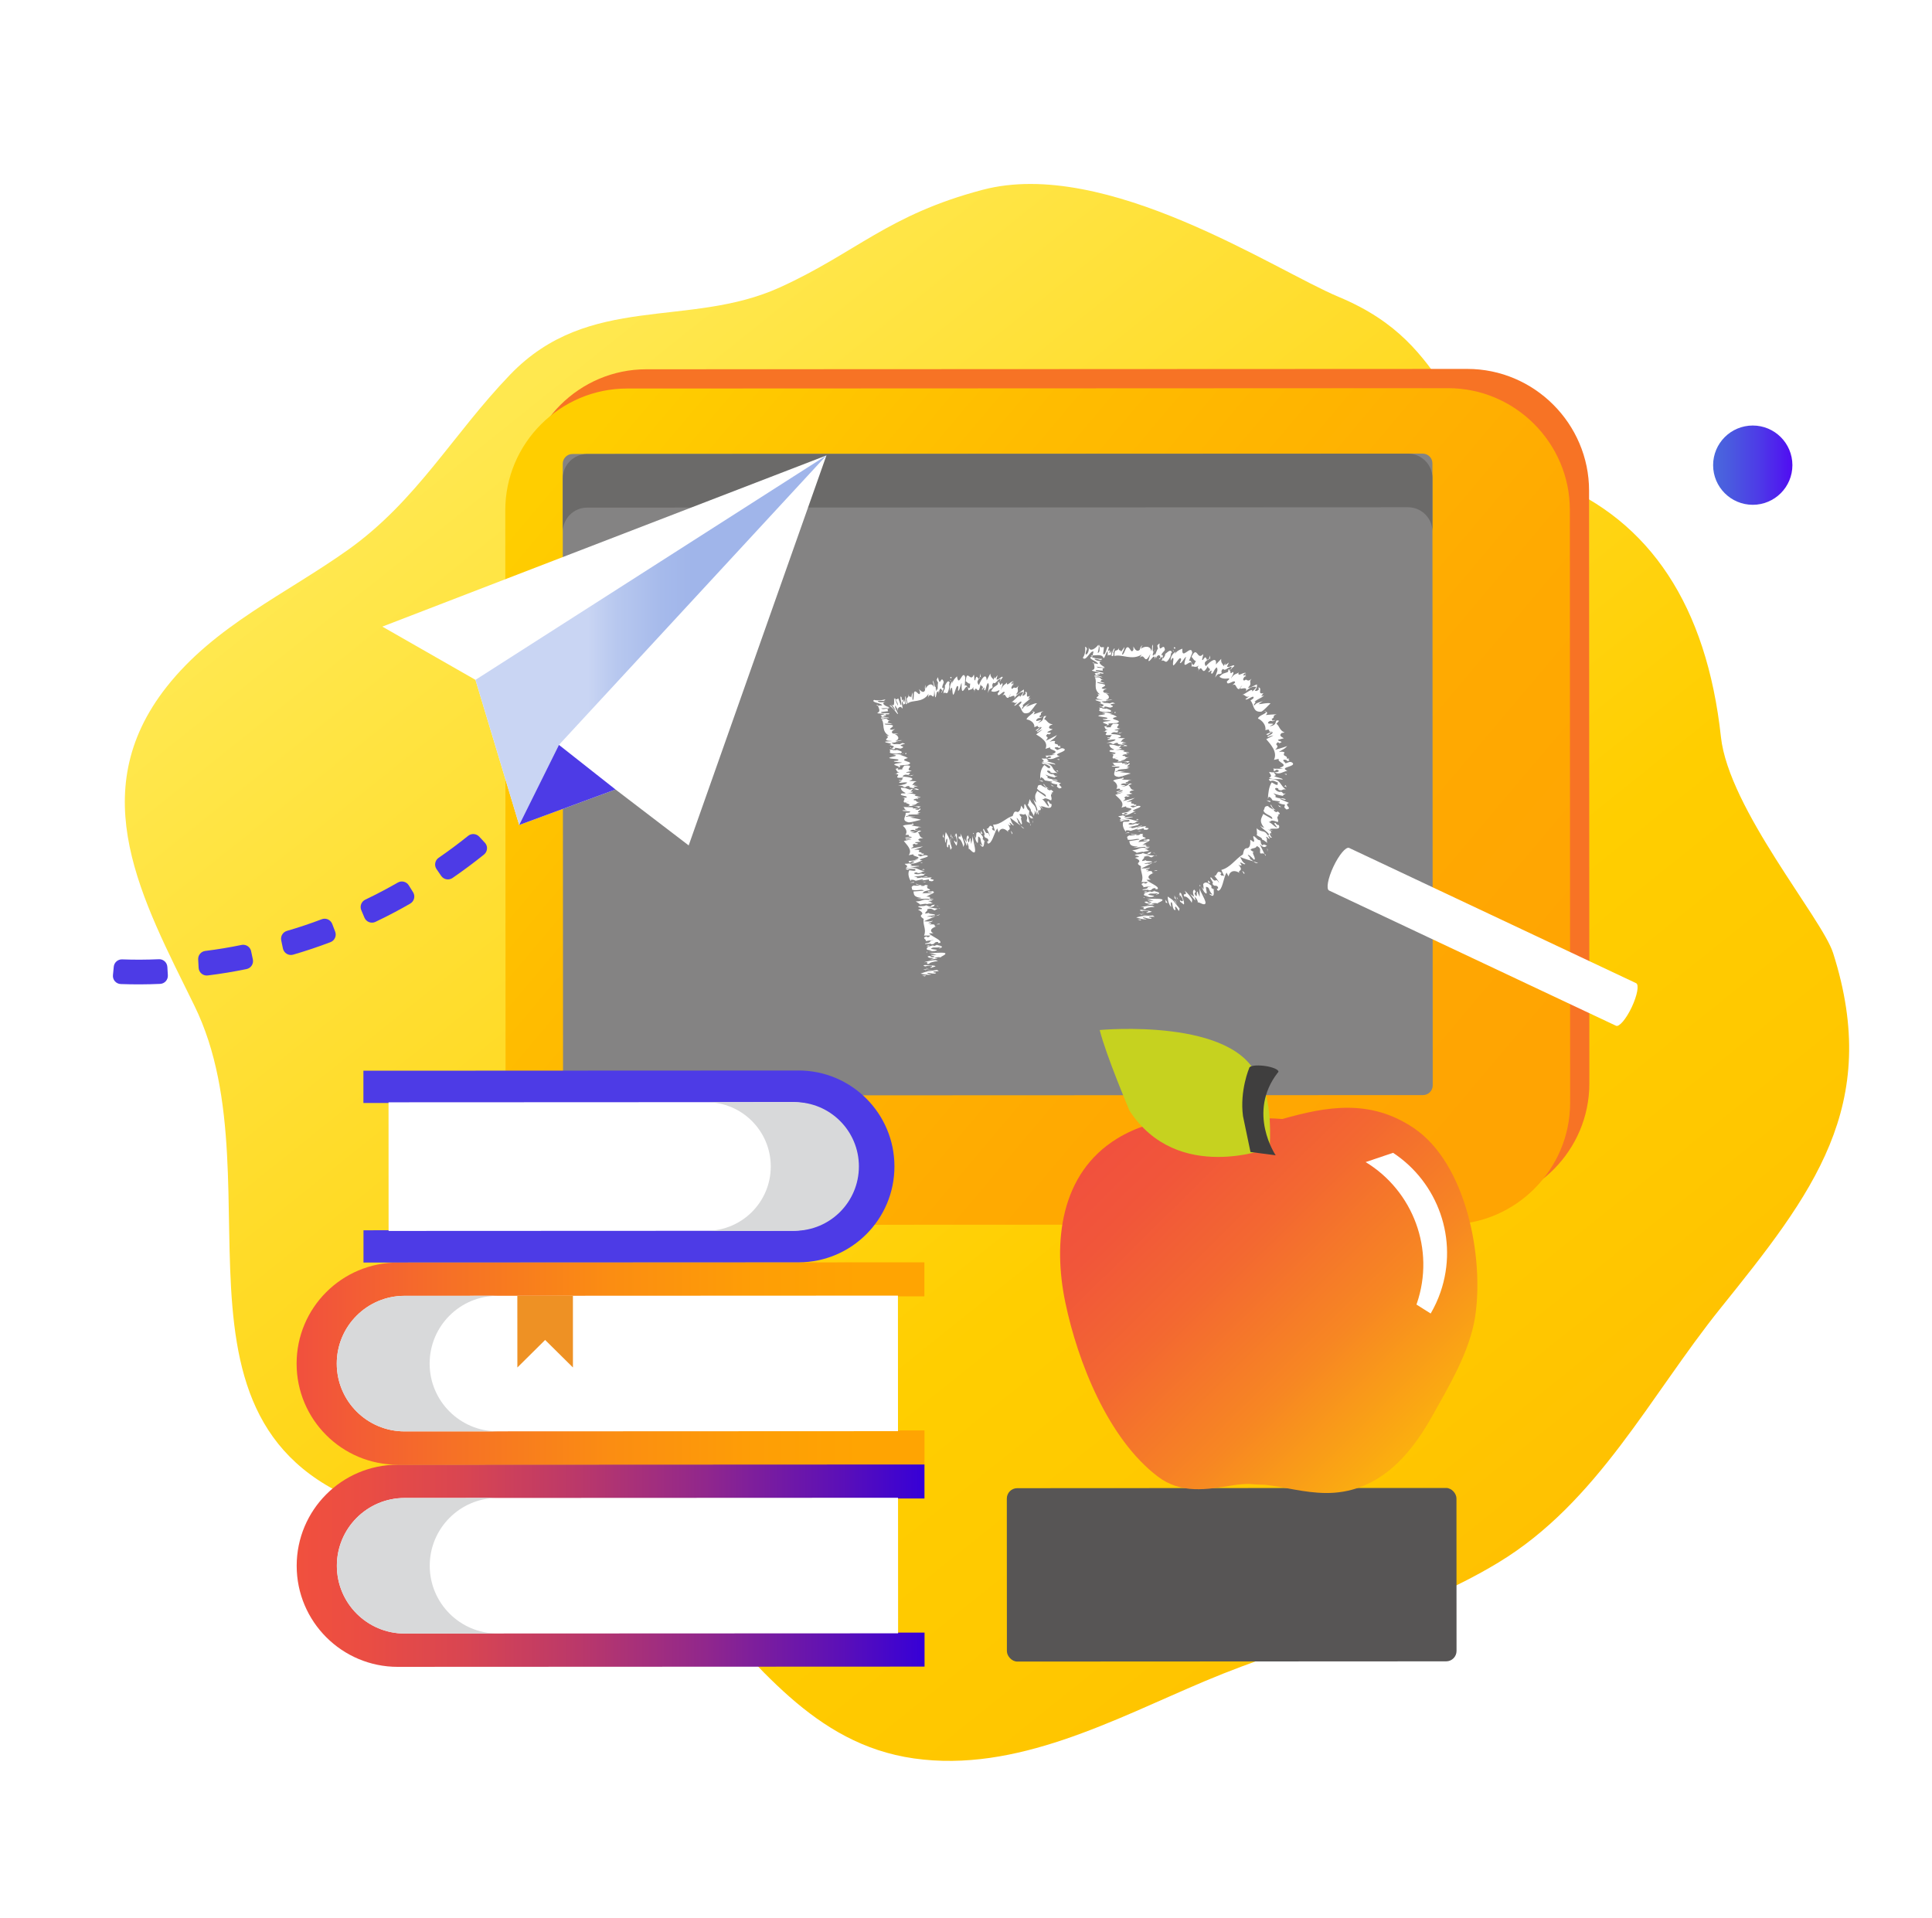 <?xml version="1.0" encoding="UTF-8"?>
<svg id="Layer_4" data-name="Layer 4" xmlns="http://www.w3.org/2000/svg" xmlns:xlink="http://www.w3.org/1999/xlink" viewBox="0 0 966.95 960">
  <defs>
    <style>
      .cls-1 {
        fill: url(#New_Gradient_Swatch);
        filter: url(#drop-shadow-37);
      }

      .cls-1, .cls-2, .cls-3, .cls-4, .cls-5, .cls-6, .cls-7, .cls-8, .cls-9, .cls-10, .cls-11, .cls-12, .cls-13, .cls-14, .cls-15, .cls-16, .cls-17, .cls-18 {
        stroke-width: 0px;
      }

      .cls-2 {
        fill: #ee9124;
      }

      .cls-2, .cls-3 {
        isolation: isolate;
      }

      .cls-3, .cls-18 {
        fill: #fff;
      }

      .cls-4 {
        fill: #f77325;
        filter: url(#drop-shadow-36);
      }

      .cls-5 {
        fill: url(#linear-gradient);
        filter: url(#drop-shadow-35);
      }

      .cls-6 {
        fill: url(#linear-gradient-4);
      }

      .cls-7 {
        fill: url(#linear-gradient-2);
      }

      .cls-8 {
        fill: url(#linear-gradient-3);
      }

      .cls-9 {
        fill: url(#linear-gradient-5);
      }

      .cls-10 {
        fill: url(#linear-gradient-6);
      }

      .cls-19 {
        filter: url(#drop-shadow-42);
      }

      .cls-20 {
        filter: url(#drop-shadow-43);
      }

      .cls-21 {
        filter: url(#drop-shadow-41);
      }

      .cls-22 {
        filter: url(#drop-shadow-44);
      }

      .cls-23 {
        filter: url(#drop-shadow-40);
      }

      .cls-24 {
        filter: url(#drop-shadow-38);
      }

      .cls-25 {
        filter: url(#drop-shadow-39);
      }

      .cls-11 {
        fill: #4d3be6;
      }

      .cls-12 {
        fill: #575555;
      }

      .cls-13 {
        fill: #3f3e3e;
      }

      .cls-14 {
        fill: #c6d21f;
      }

      .cls-15 {
        fill: #d8d9da;
      }

      .cls-16 {
        fill: #848383;
      }

      .cls-17 {
        fill: #6b6a69;
      }
    </style>
    <linearGradient id="linear-gradient" x1="184.96" y1="136.57" x2="716.91" y2="800.66" gradientUnits="userSpaceOnUse">
      <stop offset=".08" stop-color="#ffe84f"/>
      <stop offset=".68" stop-color="#ffce00"/>
      <stop offset=".87" stop-color="#ffc700"/>
      <stop offset=".98" stop-color="#ffc101"/>
    </linearGradient>
    <filter id="drop-shadow-35" filterUnits="userSpaceOnUse">
      <feOffset dx="20" dy="16"/>
      <feGaussianBlur result="blur" stdDeviation="16"/>
      <feFlood flood-color="#000" flood-opacity=".2"/>
      <feComposite in2="blur" operator="in"/>
      <feComposite in="SourceGraphic"/>
    </filter>
    <filter id="drop-shadow-36" filterUnits="userSpaceOnUse">
      <feOffset dx="20" dy="16"/>
      <feGaussianBlur result="blur-2" stdDeviation="16"/>
      <feFlood flood-color="#000" flood-opacity=".2"/>
      <feComposite in2="blur-2" operator="in"/>
      <feComposite in="SourceGraphic"/>
    </filter>
    <linearGradient id="New_Gradient_Swatch" data-name="New Gradient Swatch" x1="243.57" y1="171.89" x2="781.4" y2="625.62" gradientUnits="userSpaceOnUse">
      <stop offset=".06" stop-color="#ffce00"/>
      <stop offset=".3" stop-color="#ffbc00"/>
      <stop offset=".63" stop-color="#ffaa01"/>
      <stop offset=".86" stop-color="#ffa402"/>
    </linearGradient>
    <filter id="drop-shadow-37" filterUnits="userSpaceOnUse">
      <feOffset dx="20" dy="16"/>
      <feGaussianBlur result="blur-3" stdDeviation="16"/>
      <feFlood flood-color="#000" flood-opacity=".2"/>
      <feComposite in2="blur-3" operator="in"/>
      <feComposite in="SourceGraphic"/>
    </filter>
    <filter id="drop-shadow-38" filterUnits="userSpaceOnUse">
      <feOffset dx="20.42" dy="16.33"/>
      <feGaussianBlur result="blur-4" stdDeviation="16.33"/>
      <feFlood flood-color="#000" flood-opacity=".2"/>
      <feComposite in2="blur-4" operator="in"/>
      <feComposite in="SourceGraphic"/>
    </filter>
    <filter id="drop-shadow-39" filterUnits="userSpaceOnUse">
      <feOffset dx="20" dy="16"/>
      <feGaussianBlur result="blur-5" stdDeviation="16"/>
      <feFlood flood-color="#000" flood-opacity=".2"/>
      <feComposite in2="blur-5" operator="in"/>
      <feComposite in="SourceGraphic"/>
    </filter>
    <linearGradient id="linear-gradient-2" x1="837.4" y1="216.82" x2="877.09" y2="216.82" gradientUnits="userSpaceOnUse">
      <stop offset="0" stop-color="#4a68dd"/>
      <stop offset=".2" stop-color="#4a5bdf"/>
      <stop offset=".58" stop-color="#4d3ae7"/>
      <stop offset="1" stop-color="#510df2"/>
    </linearGradient>
    <filter id="drop-shadow-40" filterUnits="userSpaceOnUse">
      <feOffset dx="20" dy="16"/>
      <feGaussianBlur result="blur-6" stdDeviation="16"/>
      <feFlood flood-color="#000" flood-opacity=".2"/>
      <feComposite in2="blur-6" operator="in"/>
      <feComposite in="SourceGraphic"/>
    </filter>
    <linearGradient id="linear-gradient-3" x1="128.45" y1="666.45" x2="442.68" y2="666.45" gradientUnits="userSpaceOnUse">
      <stop offset="0" stop-color="#f1503e"/>
      <stop offset=".25" stop-color="#f67126"/>
      <stop offset=".5" stop-color="#fb8d12"/>
      <stop offset=".73" stop-color="#fe9e06"/>
      <stop offset=".9" stop-color="#ffa402"/>
    </linearGradient>
    <linearGradient id="linear-gradient-4" x1="128.49" y1="767.63" x2="442.73" y2="767.63" gradientUnits="userSpaceOnUse">
      <stop offset="0" stop-color="#f1503e"/>
      <stop offset=".11" stop-color="#ea4d43"/>
      <stop offset=".27" stop-color="#d84552"/>
      <stop offset=".45" stop-color="#ba386a"/>
      <stop offset=".65" stop-color="#91278c"/>
      <stop offset=".86" stop-color="#5d10b6"/>
      <stop offset="1" stop-color="#3600d7"/>
    </linearGradient>
    <filter id="drop-shadow-41" filterUnits="userSpaceOnUse">
      <feOffset dx="20" dy="16"/>
      <feGaussianBlur result="blur-7" stdDeviation="16"/>
      <feFlood flood-color="#000" flood-opacity=".2"/>
      <feComposite in2="blur-7" operator="in"/>
      <feComposite in="SourceGraphic"/>
    </filter>
    <filter id="drop-shadow-42" filterUnits="userSpaceOnUse">
      <feOffset dx="20" dy="16"/>
      <feGaussianBlur result="blur-8" stdDeviation="16"/>
      <feFlood flood-color="#000" flood-opacity=".2"/>
      <feComposite in2="blur-8" operator="in"/>
      <feComposite in="SourceGraphic"/>
    </filter>
    <linearGradient id="linear-gradient-5" x1="217.97" y1="304.43" x2="393.62" y2="304.43" gradientUnits="userSpaceOnUse">
      <stop offset=".32" stop-color="#c9d5f3"/>
      <stop offset=".4" stop-color="#b8c8ef"/>
      <stop offset=".53" stop-color="#a6baeb"/>
      <stop offset=".62" stop-color="#a0b5ea"/>
    </linearGradient>
    <filter id="drop-shadow-43" filterUnits="userSpaceOnUse">
      <feOffset dx="20" dy="16"/>
      <feGaussianBlur result="blur-9" stdDeviation="16"/>
      <feFlood flood-color="#000" flood-opacity=".2"/>
      <feComposite in2="blur-9" operator="in"/>
      <feComposite in="SourceGraphic"/>
    </filter>
    <filter id="drop-shadow-44" filterUnits="userSpaceOnUse">
      <feOffset dx="20" dy="16"/>
      <feGaussianBlur result="blur-10" stdDeviation="16"/>
      <feFlood flood-color="#000" flood-opacity=".2"/>
      <feComposite in2="blur-10" operator="in"/>
      <feComposite in="SourceGraphic"/>
    </filter>
    <linearGradient id="linear-gradient-6" x1="537.11" y1="548.22" x2="722.33" y2="735.7" gradientUnits="userSpaceOnUse">
      <stop offset="0" stop-color="#f1503e"/>
      <stop offset=".14" stop-color="#f1563a"/>
      <stop offset=".34" stop-color="#f36831"/>
      <stop offset=".58" stop-color="#f78623"/>
      <stop offset=".83" stop-color="#fbaf0f"/>
      <stop offset="1" stop-color="#ffce00"/>
    </linearGradient>
  </defs>
  <path class="cls-5" d="M841.31,352.84c-7.15-65.61-35.55-108.19-83.59-127.51-60.58-24.37-47.37-67.6-107.81-92.77-31.49-13.11-116.2-69.88-178.1-53.56-47.45,12.51-63.4,31.53-101.43,48.82-45.68,20.76-95.48,2.56-135.06,43.69-28.73,29.86-46.69,63.19-81.22,87.74-31.09,22.11-66.59,37.88-90.74,68.57-41.93,53.29-11.99,106.73,13.91,159.49,44.74,91.12-30.15,225.49,108.59,255.96,60.13,13.2,91.22-10.88,140,39.03,33.3,34.07,61.02,74.64,111.56,81.82,51.29,7.29,99.99-19.45,145.6-38.69,48.36-20.41,101.79-32,146.99-59.41,49.67-30.11,75.77-83.3,111.08-127.22,45.92-57.13,80.79-101.26,56.35-177.84-5.5-17.23-52.21-72.1-56.13-108.1ZM557,376.6c2.54,2.18,5.16,4.26,7.87,6.23-2.62.7-5.2,1.47-7.75,2.34.07-2.88,0-5.73-.13-8.57Z"/>
  <path class="cls-4" d="M714.52,587.26l-410.88.18c-33.53.02-60.98-27.41-60.99-60.94l-.14-296.68c-.02-33.53,27.41-60.98,60.94-60.99l410.88-.18c33.53-.02,60.98,27.41,60.99,60.94l.14,296.68c.02,33.53-27.41,60.98-60.94,60.99Z"/>
  <path class="cls-1" d="M704.9,596.89l-410.88.18c-33.53.02-60.98-27.41-60.99-60.94l-.14-296.68c-.02-33.53,27.41-60.98,60.94-60.99l410.88-.18c33.53-.02,60.98,27.41,60.99,60.94l.14,296.68c.02,33.53-27.41,60.98-60.94,60.99Z"/>
  <path class="cls-16" d="M712.21,548.11l-425.55.18c-2.67,0-4.86-2.18-4.86-4.86l-.15-311.34c0-2.67,2.18-4.86,4.86-4.86l425.55-.18c2.67,0,4.86,2.18,4.86,4.86l.15,311.34c0,2.67-2.18,4.86-4.86,4.86Z"/>
  <path class="cls-17" d="M704.73,227.06l-410.89.18c-6.7,0-12.18,5.49-12.18,12.19v26.83c0-6.7,5.49-12.19,12.19-12.19l410.89-.18c6.7,0,12.19,5.48,12.19,12.18v-26.83c-.02-6.7-5.5-12.18-12.2-12.18Z"/>
  <g class="cls-24">
    <g>
      <polygon class="cls-18" points="442.44 472.35 443.11 471.88 441.08 471.99 442.44 472.35"/>
      <path class="cls-18" d="M449.47,469.7l-.92-.57c-5.78,1.04-4.15.34-8.2,1.84.94.26,3.05.83,5.33.47-.28-.23-2.54-.36-1.87-.83,1.69-.02,1.54.41,3.75.36,1.73-.83-1.46-.23-.73-1.01l2.64-.26Z"/>
      <path class="cls-18" d="M443.59,469.57c1.01-.05,2.01-.1,2.83-.21-1.01.05-2.28-.13-2.83.21Z"/>
      <path class="cls-18" d="M442.94,469.24c.17-.44,2.15-.24,2.46-.32l-3.8-.05,1.34.36Z"/>
      <path class="cls-18" d="M442.99,467.47c-.11-.06-.23-.11-.38-.15-.59.14-.08.13.38.15Z"/>
      <path class="cls-18" d="M442.45,466.67c-1.28.32-.49.45.16.65.08-.02.12-.03.24-.05,1.06-.36,3.77-.44,3.11.02.64.34-2,.6-.23.75l2.11-.72c-.4-.6-4.3-.52-5.39-.65Z"/>
      <path class="cls-18" d="M442.99,467.47c.11.06.19.13.19.21.44-.15.16-.19-.19-.21Z"/>
      <polygon class="cls-18" points="442.78 468.38 443.36 468.54 444.48 468.36 442.78 468.38"/>
      <path class="cls-18" d="M442.08,465.27c3.65-.31-.27,1.06,2.57.85-.22-.54,2.39-1.29,4.42-1.4l-1.2-.49c-1.4-.05-4.1.52-5.79,1.04Z"/>
      <path class="cls-18" d="M451.16,463.01c-.31,0-.52-.03-.64-.07.16.05.34.09.64.07Z"/>
      <path class="cls-18" d="M444.54,460.57l3.83,1.04c-1.19,0-2.33.18-2.78-.1-.42.7,1.92.52,1.61,1.09-3.38.55-.35-.91-3.35-.26.14.36.36.91,3.27.88l-2.26.86,3.71-.62c1.04-.36-2.98-.15-.4-.6,1.59-.26,1.92-.05,2.32.08-.79-.3,2.79-1.38,2.21-2.1-.47-.78-6.32.08-8.17-.26Z"/>
      <polygon class="cls-18" points="448.63 460.06 450.08 459.79 448.12 460.08 448.63 460.06"/>
      <path class="cls-18" d="M443.59,459.02l2.42.49c-.31.12-1.08.25-1.76.38.86-.13,2.34-.09,3.04-.2,3.33-.73-1.18-.8-1.82-1.14,1.4-1.24,1.81-.16,4.94-.93-.05.31-.85.41-1.04.85,3.72-1.09.15-1.52-.85-1.83-.32.16-1.36.31-1.03.51l-1.15-.31c-2.62.75-3.3,1.22-2.76,2.18Z"/>
      <path class="cls-18" d="M443.78,460.37c-.28-.25-.04-.39.43-.46-.9.18-1.55.35-.43.46Z"/>
      <path class="cls-18" d="M448.42,456.43c-.21.07-.12.14.12.22.13-.07.16-.14-.12-.22Z"/>
      <path class="cls-18" d="M444.48,457.31l.3-.57-1.57.39c.18.05.46.29,1.27.18Z"/>
      <path class="cls-18" d="M447.33,436.46c-1.36.2-2.01.47-1.71.85-1.83.16-1.54-.41-2.61-.54-1.11.67-2.14.23-3.89.57-.11.62,2.29.62,1.88,1.32-.52.03-1.32.13-1.95.29,1.24.65,3.09,1.77,1.61,2.7-.6.81.32,1.25,1.23,1.96-.66,2.75,1.54,5.29.15,8.32h3.6c-1.76.34.09.67-2.23.86.43-.21.04-.31-.03-.49-3.06.96.44,1.58-.6,2.44.63-.16,3.7-.62,4.28-.47-3.97.39.17.85-4.35,1.58-1.05.86,3.46-.36,2.92.47,2.34-.18,1.04-.86,2.79-1.19,1.92.02-.72.78,1.72.47,1.02-1.35-4.09-3.06-5.62-4.77l2.21-.05c-1.67-.78-1.93-2.31,1.55-3.47-2.05.42.96-1.53-3.75-.85,1.05-.36.87-.42,1.23-.8l-1.51.08c-.02-.49,2.29-.68,2.09-1.22-1.99.6-2.64.26-4.35.29,2.2-.9,4.11-1.87,5.91-2.65-.66.12-1.4.26-2.25.55.67-.47-1.27-.18-1.97-.21-.14-.36,2.5-.62,3.82-.75.73-.78-4.32-.52-2.69-1.22l-2.08.42c-.59-.65,1.65-1.51.85-2.2,2.83-.7,2.55.36,3.83.54.58-.23.71-.58,1.64-.79-1.5-.17-3.56-.5-4.98-.76,3.38.02,3.08-.95,3.27-1.24Z"/>
      <path class="cls-18" d="M449.05,438.46c.46.05.85.08,1.17.1-.19-.05-.39-.1-.27-.23-.37.03-.66.08-.91.14Z"/>
      <path class="cls-18" d="M447.33,436.46c.12-.02.22-.04.34-.05-.2-.06-.28-.02-.34.05Z"/>
      <path class="cls-18" d="M440.49,441.78c.08-.04.11-.08.18-.12.04-.05.02-.09.06-.14l-.24.26Z"/>
      <path class="cls-18" d="M450.08,441.28c-.72.23-1.45.53-2.17.85.94-.17,1.67-.31,2.17-.85Z"/>
      <path class="cls-18" d="M448.26,446.31c.39.1,1.01-.05,1.7-.03.05-.31-.65-.34-1.7.03Z"/>
      <polygon class="cls-18" points="449.49 437.55 448.78 437.03 448.19 436.87 449.49 437.55"/>
      <path class="cls-18" d="M437.23,426.76c-2.44.81-.82,1.4-1.26,2.1,1.44,1.04,5.49-.47,5.92.62l-5.17.39c.43,1.09-.45,2.8,4.17,3.24-.62.15-1.37.44-2.14.23.28.73,7.37-.44,5.78.75-3.3-.57-3.01.65-6.23.75l-.38-.1c.4.6,2.19,1.24,2.03,1.69,1.33-.13,3.31-.73,3.53-.18.24-.26,1.74-.33,3.07-.47-1.53-.41-.66-.83-2.45-.99,1.7-.52.59.15,2.26-.36l-1.65-.28c.36-.39,1.77.16,2.07-.42-1.01.05-2.16-.26-1.98-.7l.61.05c-.72-.24.07-.79-2.77-.31l2.81-.7-1.94.29c.67-.96,5.29-1.82,2.73-2.67-.55.34-1.63.21-2.02.1-1.3.62,1.53.42,1.85.83-1.94.29-4.36-.21-5.46.47,2.25-.86-.42-1.09,4.41-1.9.22-.75-2.18-.75-1.14-1.61l.73-.06c-3.24.23,1.39-.76-1.97-.92l-.68.47c-1.32.13-1.38-.05-1.65-.28q.52-.03,1.14-.18c-2.34.18-2.81-.59-3.51-.62-.36.39,1.6.6,2.25.93-1.39-.05-3.34.23-2.98-.16Z"/>
      <path class="cls-18" d="M446.58,433.19l-1.15-.1c.2.07.55.12,1.15.1Z"/>
      <path class="cls-18" d="M440.95,423.05c.48-.52,2.01-.1,3-.65-1.67-.28-3.26.91-5.73.73,1.38-.44-1.11-.62-1.17-.8,1.4.05,4.47-.42,5.11-.57-.89-.08.6-.65.65-.96-1.85.96-1.22-.49-3.25.41-1.84.16-3.27-.38-1.89-.83,1.32-.13,1.07.13,1.15.31,2.53-.13,1.29-.62,3.57-.99-3.56-.31-3.58-2.59-9.1-1.32-1.04.36.33.41.6.65,1.04-.86,2.95-.34,3.96-.39-.86.41.97.75-1.04.86l-2.15-.26c-.87,1.71-.23,3.84.8,5.58l.02-.81c1.53-.08,1.66.28,2.43.49l3.64-.8c-.24.26.33.42-1,.55,1.59.1,2.52-.13,3.77-.44.71.52-.72.78,1.75.96,2.91-1.32-2.61-.54-.08-1.97l-5.03.26Z"/>
      <polygon class="cls-18" points="443.22 424.97 441.32 424.95 442.29 425.2 443.22 424.97"/>
      <path class="cls-18" d="M435.04,425.52c.81-.1,1.19,0,2-.1.5-.52-.63-.34-2,.1Z"/>
      <path class="cls-18" d="M442.47,419.08l-.71-.52-.67.47c.82-.1,1.18,0,1.39.05Z"/>
      <path class="cls-18" d="M432.38,416.03c.47.78,2.24.93.47,2.07,2.46.18,4.5-.72,6.71-.78.48-.52-3.6,0-4.44-.39,2.06-.41-.53-.65-.11-1.16-.85.15-1.83.26-2.63.25Z"/>
      <path class="cls-18" d="M440.03,412.3c-.01-.38-1.68-.57-.71-.98,1.31-.11,1.83.06,1.5.33,2.95-.48-.51-.36,1.43-.99-.32.07-.8.28-1.46.24.58-1.09-2.5-.29-.95-1.79-.84-.1-.84-.29-2.81-.03,2.41-1.02,2.43-.65,4.51-1.79-1.14.16-3.75.76-6.21,1.03,3.32-1.66-.64-1.24,1.87-2.34.13.08.79.11.48.37,3.44-.5-.7-.61-.07-1.13l2.94-.29c-.51-.36-2.52-.86-.43-1.62l1.49-.05c-2.36-.8-1.46-2.15-2.67-2.93l1.77-.69c-2.38-.99-.89,1.35-5.39.94,5.41-.75-1.84-.44.24-1.39,2.12-.58,1.21.59,3.63-.06-2.79.16-.84-.29-1.69-.57,2.63-.22.26-.83,3.25-.93l-5.01-.77c1.46-.38,1.17-.74.76-.98.05.72-3.93.25-5.05,1.18,1.39,1.02,2.5,2.87,1.29,4.49,3.63-.25.07.94,3.04.84-1.14.16-2.13.39-3.27.55.87.85,1.95-.44,3.29-.36.52.36-1.61.94-2.92,1.05-.11.69.99-.03,2.97.09l-3.91.89c1.46,1.96,4.44,4.44,2.45,7.09l2.45-.46c-1.24,1.24,5.71,1.19.51,2.75l2.16.09c-1.22-.04-3.69.61-5.4.51.88.2-.03.62.77.84l1.12-.68c2.14.14.9.71-.93,1.04,2.57.53,4.22-.96,6.28-1.38-4.7-.62,4.35-1.65,2.31-2.53-1.52-.51-2.3.33-3.62.44Z"/>
      <path class="cls-18" d="M433.42,414.48c.2.05.44.08.68.09-.16-.04-.37-.07-.68-.09Z"/>
      <path class="cls-18" d="M436.47,395.86c0-.08-.05-.18-.18-.3-.63-.04-.18.09.18.3Z"/>
      <path class="cls-18" d="M435.01,415.78s.02,0,.05,0c-.03,0-.03,0-.05,0,0,0,0,0,0,.01Z"/>
      <polygon class="cls-18" points="441.14 415.64 441.18 415.33 440.06 415.51 441.14 415.64"/>
      <path class="cls-18" d="M439.22,392.31l-1.3.14c.41-.02.83-.05,1.3-.14Z"/>
      <path class="cls-18" d="M439.03,383.56l-.05.19c.19-.08.15-.14.05-.19Z"/>
      <path class="cls-18" d="M433.98,363.09c-.86-.47-1.73-1.14-3.88-1.32l1.31-.11c-.67-.23-2.86-.97-5.12-.08l1.16.02c2.01.5-2.1.76-2.88,1.42.69.61,5.64.44,4.55,1.17.17.25-1.15.36-2.14.39-.29.64,3.5.45,4.04.81-9.84,1.28,2.89,1.54-3.28,3.14.86.47.08,1.32,2.11,1.82-2.51-.1-.13.7-2.93.86,5.76-.45-2.32,2.34,4.91,1.66-1.91,1.2.48-.01-1.08,1.3-.81.09-.83-.1-.99-.16-1.44.61,3.15.33-.1,1.07-.43.96,1.98-.07,3.97.24-.74,1.03-1.75.88-4.67,1.73,3.45-.31,1.85.44,3.68.69.15-.13.76-.84,2.11-.58-.43,1.15,2.36.61,3.4,1.52-3.74.94-.23-1-3.12.23-1.84-.44-1.72-.95-4.53-.98-.1.89.62,1.87,2.32,2.63-.45.58-1.82-.07-2.12.39-1.57,1.12,4.03,1,2.44,1.93l-1.97.07c2.65.16-.39,1.71,1.15,2.42.97-.22,1.63-.37,2.29-.33-4.93.54,2.69.92-.68,2.16,3.11-.42,4.96.21,5.34.7-.83.28-2.14.39-2.97.48,1.76-1.07-3.48-.45-5.01-.96,1.68.38.11,1.51,2.44,1.74l-2.47.08c-.27.83,5.62.06,3.37,1.15l-1.81.12c.43,1.62-2.55,3.93,1.63,4.79,1.49-.05,4.89-1.11,6.04-1.28-1.37-.64-4.04-.8-5.39-1.26l2.81-.31c-1.94.08-3.17-.51-4.64.06-1.49-.33,2.43-.65.76-1.03,2.95-.29,3.3.01,5.75-.26l-1.5-.33c1.15.02.96-.41,2.12-.39-3.66-.5,1.24-1.43-.47-2.19l-.46.58c-1.64.18-1.5-.14-2.01-.31,2.28-.52,1.94-.63,2.9-1.23-1.34-.27-4.31-.17-4.35-.73,3.13-.23,1.59-1.12,4.19-1.53-3.12.23-1.23-.96-3.02-.84-.67-.23-.39-.68,1.28-.86.09.04.41.09.56.17l.07-.31c.36-.01.63-.05.69-.02.05-.28-2.21-.02-.71-.54.82-.09.82.1,1.17.21.45-.77-4.84-.72-2.09-1.63-1.47.05-1.69-.76-4.98-.21,1.15-.35,3.77-.57,3.24-1.12-2.81-.03.94-.79-.9-1.04,2.99.28.82-.09,3.66.13,1.11-.54-2.7-.73-2.27-1.5.65-.15,1.48-.24,2.13-.39-1.01-.16-3.31-.2-1.03-.72l-1.97.26c.96-.6.25-1.2,2.35-1.97l-3.81-.18c3.87-1.26.18-1.96-3.29-2.22.14-.32.77-.84,1.6-.94.29.04.87.09,1.4.17.09-.46,2.17-1.24-.98-1.13-1.01-.34,2.11-.58,2.58-.97-4.48-.42,2.93-3.06-3.79-2.58.01.38-1.25,1.24-.88,1.92-.83-.1-2.12.2-2.3-.05-.38-.68,2.05-1.33.86-1.92l4.27-.4c4.19-1.72-6.05-1.68-.05-3.34Z"/>
      <path class="cls-18" d="M434.91,372.25l2.1-.76-1.83.26c.32.13.34.29-.27.5Z"/>
      <path class="cls-18" d="M435.18,371.75c-.21-.08-.54-.15-.9-.2-.02.12.06.22.44.27l.47-.07Z"/>
      <path class="cls-18" d="M433.02,361.11c.16-.13.47-.4-.03-.57-.49.21-.63.53.03.57Z"/>
      <polygon class="cls-18" points="431.67 360.65 431.03 360.99 431.53 360.97 431.67 360.65"/>
      <path class="cls-18" d="M426.25,345.92l-2.69-.54c1.3-.29-.39-1.06,1.9-1.01-3.14-.15-.26-1.56-4.66-.66,1.81,2.27-.43,5.93,3.86,8.3l-1.82-.25c3.69,1.07-3.66,2.45,3.48,2.84l-3.62.25c-.93.79,5.34.7,1.62,1.83l1.46-.24c.02.19-.63.33-.62.53l.65-.15c1.5.33,1.36.65.42,1.24-1.14.16-.52-.17-.84-.29-1.14.35,1.35.46,1.36.84-.97.41-1.64.18-2.13.2,1.72.95-2.02,1.89,3.44,2.09.99-.03,1.8-.5,2.3-.14,1.61-.94-.58-1.3-2.1-1.82v.19c-5.26.05,1.14-.54-1.21-1.16,2.14-.01,2.17.37,3.32.39,3.87-1.45-3.2-1.09,1.84-2.33l.16.06c.47-.2-.53-.36-1.03-.53-.65.15-.97.41-1.45.62-.5-.17-2.81-.03-3.79,0,2.27-.52-1.17-.21-.06-.75,2.11-.39,1.99.12,3.16.14l-1.52-.33c-.19-.43,2.28-.71,3.41-1.06-1.67-.19-1.13.35-3.45.3,2.59-.78,1.62-2.76-.56-3.51.34.31,2.3-.14,1.99.31.47-.2-.7-.6-2.34-.42-1.52-.52-.6-1.49.83-2.29l-1.63.37c-2.81-.22,1.89-1.58.17-2.33l-.03.02c-.39-.26-4.41-.07-3.65-.72,1.99-.07,1.85.25,3.82,0Z"/>
      <path class="cls-18" d="M422.08,343.04l2.32.05c.47-.39-2.51-.48-3.98-.24.51.17-.46.58.86.48.32-.08,1.14-.17.8-.28Z"/>
      <path class="cls-18" d="M421,336.78c-.54-.06-1.4.06-2.04.08.43,1.3,1.53,2.84-.19,3.58-.62.53,2.82.22,3.68.69l-2.27.52c1.49.14-.91,1.36,2.84.6.33-.07-1.81-.06-1.17-.4l1.31-.11-.52-.55h1.66c2.24-1.08-4.97-.01-3.57-1.19l3.29-.36c.11-.7-1.06-.91.86-1.73,0,0-1.64.18-.96.22-.16.13-1.46.43-2.45.46-2.69-.73,1.98-.07,3.24-.93-2.35-.61-4.42-2.05-1.83-2.83-1.94.63-4.11.26-3.98-.24,1.13-.35,1.97-.07,2.96-.1.33-.26,1.13-.54.62-.71-1.78.5-4.26.59-5.43.18-1.9,1.39,4.23,1.62,3.98,2.83Z"/>
      <path class="cls-18" d="M418.19,336.75c.12.11.42.13.78.12-.06-.15-.1-.31-.13-.45l-.65.34Z"/>
    </g>
    <g>
      <polygon class="cls-18" points="451.4 402.47 452.03 403.06 451.74 401.04 451.4 402.47"/>
      <path class="cls-18" d="M455.31,409.04l.66-1.02c-1.82-5.6-.8-4.08-3.03-7.87-.24.99-.79,3.2-.16,5.42.28-.32.26-2.61.9-2.02.17,1.69-.4,1.62-.16,3.82,1.2,1.58.18-1.5,1.24-.92l.55,2.6Z"/>
      <path class="cls-18" d="M454.98,403.13c.16.99.31,1.99.51,2.79-.15-1-.04-2.3-.51-2.79Z"/>
      <path class="cls-18" d="M455.34,402.43c.57.09.5,2.1.62,2.4l-.29-3.81-.33,1.4Z"/>
      <path class="cls-18" d="M457.56,402.14c.06-.12.11-.25.15-.41-.23-.56-.17-.05-.15.41Z"/>
      <path class="cls-18" d="M458.5,401.43c-.54-1.21-.61-.4-.79.3.03.07.05.13.09.23.57.98.96,3.67.29,3.11-.37.71-.96-1.88-.98-.07l1.13,1.95c.74-.53.22-4.41.25-5.52Z"/>
      <path class="cls-18" d="M457.56,402.14c-.06.12-.14.21-.24.24.23.4.25.12.24-.24Z"/>
      <polygon class="cls-18" points="456.4 402.11 456.26 402.72 456.6 403.81 456.4 402.11"/>
      <path class="cls-18" d="M460.21,400.76c.84,3.58-1.36-.05-.77,2.74.66-.33,1.93,2.11,2.3,4.1l.5-1.32c-.1-1.41-1.18-3.96-2.03-5.52Z"/>
      <path class="cls-18" d="M464.25,409.25c-.03-.31-.03-.53.01-.65-.05.17-.07.37-.01.65Z"/>
      <path class="cls-18" d="M466.45,402.01c-.23,1.36-.47,2.74-.74,4.11-.17-1.18-.57-2.27-.28-2.8-.95-.21-.38,2.05-1.17,1.89-1.17-3.22,1.11-.58-.15-3.39-.44.23-1.09.58-.67,3.47l-1.39-2.03,1.28,3.55c.61.94-.19-3.01.72-.56.55,1.52.32,1.9.2,2.33.28-.87,2.2,2.43,3.1,1.63.99-.72-1.04-6.26-.92-8.19Z"/>
      <polygon class="cls-18" points="467.79 405.91 468.37 407.27 467.67 405.41 467.79 405.91"/>
      <path class="cls-18" d="M468.25,400.61l-.19,2.55c-.21-.28-.51-1-.79-1.63.31.81.51,2.29.78,2.95,1.52,3.08.85-1.41,1.15-2.16,1.86.96.54,1.74,2.13,4.57-.42.06-.71-.7-1.32-.73,2.11,3.3,2.06-.4,2.26-1.48-.28-.26-.68-1.23-.87-.84l.17-1.24c-1.51-2.32-2.21-2.84-3.31-1.99Z"/>
      <path class="cls-18" d="M466.59,401.19c.27-.35.48-.15.66.29-.38-.84-.7-1.43-.66-.29Z"/>
      <path class="cls-18" d="M472.52,404.49c-.14-.18-.21-.07-.26.19.11.11.22.11.26-.19Z"/>
      <path class="cls-18" d="M470.57,400.92l.78.1-.82-1.41c-.03.2-.26.55.04,1.31Z"/>
      <path class="cls-18" d="M496.65,393.24c-.75-1.16-1.3-1.62-1.61-1.13-.88-1.61-.12-1.65-.38-2.71-1.19-.67-1.08-1.87-2.13-3.31-.76.24.16,2.47-.79,2.47-.23-.46-.66-1.16-1.08-1.65-.26,1.5-.83,3.84-2.47,2.98-1.16-.12-1.31.98-1.79,2.22-1.71.45-3.1,1.51-4.61,2.48-1.5.97-3.13,1.84-5.17,1.85l1.02,3.48c-.91-1.55-.83.37-1.68-1.79.37.33.4-.09.6-.23-2.02-2.56-1.82,1.09-3.16.43.34.55,1.69,3.36,1.62,3.98-1.44-3.72-1.07.5-3.02-3.65-1.3-.71,1.24,3.25.06,3.04.73,2.23,1.32.7,2.15,2.28.39,1.89-1.18-.4-.25,1.88,1.01.22,1.83-1.07,2.55-2.75.73-1.67,1.36-3.64,2.18-4.79l.72,2.1c.52-1.97,2.24-2.97,4.87-.3-1.21-1.72,2.23.07-.25-4.01.81.8.81.6,1.41.73l-.64-1.37c.57-.29,1.63,1.78,2.2,1.28-1.43-1.53-1.28-2.33-1.94-3.9,1.87,1.57,3.73,2.8,5.32,4.04-.39-.54-.83-1.16-1.5-1.79.8.37-.27-1.28-.51-1.95.36-.33,1.67,1.97,2.33,3.13,1.19.24-1.06-4.3.37-3.18l-1.28-1.7c.51-.9,2.36.69,2.85-.42,1.89,2.24.58,2.55.86,3.84.49.41.94.34,1.54,1.08-.4-1.48-.81-3.56-1.06-5.03,1.28,3.14,2.26,2.34,2.66,2.36Z"/>
      <path class="cls-18" d="M495.06,395.91c.13.45.24.84.35,1.14-.01-.2-.03-.42.16-.37-.18-.33-.35-.57-.51-.77Z"/>
      <path class="cls-18" d="M496.65,393.24l.19.28c-.02-.22-.08-.27-.19-.28Z"/>
      <path class="cls-18" d="M487.97,389.8c.08.05.13.06.21.09.07,0,.11-.03.18-.02l-.39-.07Z"/>
      <path class="cls-18" d="M492.22,398.43c-.55-.53-1.17-1.05-1.82-1.54.56.77,1,1.38,1.82,1.54Z"/>
      <path class="cls-18" d="M485.5,399.56c0,.42.41.92.62,1.6.41-.13.2-.8-.62-1.6Z"/>
      <polygon class="cls-18" points="496.26 395.83 496.57 394.89 496.52 394.26 496.26 395.83"/>
      <path class="cls-18" d="M500.82,376.58c-2.58-.26-1.47,1.16-2.24,1.64.36.82,1.53,1.53,2.62,2.15,1.08.62,2.08,1.19,1.76,2.11-1.41-1.02-2.83-2-4.29-2.96-.16.61-.64,1.13-.87,1.89-.1.41-.18.83-.13,1.46.03.6.19,1.38.52,2.49,0,.03.01.05.02.07-.48-.46-1.12-.98-1.22-1.78-.34.31.52,1.94,1.15,3.42.33.73.53,1.47.64,1.91.09.45-.03.66-.51.44-.57-3.37-1.85-2.47-3.17-5.41l-.02-.41c-.55.69-.62,2.71-1.19,2.79.65,1.16,2.08,2.69,1.55,3.19.38.08,1.04,1.44,1.69,2.61-.11-1.64.68-1.05.19-2.79,1.22,1.31.05.63,1.26,1.91l-.29-1.68c.57.14.48,1.73,1.24,1.72-.4-.93-.64-2.08.31-2.34l.11.63c.1-.46.47-.62.56-.95.08-.34-.13-.82-1.06-1.9.74.67,1.51,1.31,2.32,1.92l-1.31-1.48c.23-.03.48,0,.76.05l.21.05s.1.05.08,0l.11.03c.15.04.3.08.44.12.59.17,1.28.44,1.85.51.58.08,1.12.06,1.51-.21.36-.29.56-.83.43-1.69-.81.11-1.32-.96-1.49-1.41-.79-.02-.66.4-.38.99.27.58.7,1.34.47,1.78-.76-.62-1.31-1.6-1.93-2.41-.62-.81-1.25-1.42-1.93-1.49,1.14.41,1.37-.03,1.78-.21.4-.2,1.02-.14,3.22.96.98-1.14-.87-2.82.58-3.38l.67.31c-2.91-1.42,1.71-.31-1.12-2.22l-.87.24c-1.22-.5-1.17-.75-1.28-1.16q.47.22,1.11.33c-2.15-.92-2.16-2.04-2.77-2.39-.53.28,1.12,1.43,1.49,2.16-1.19-.74-3.06-1.34-2.54-1.61Z"/>
      <path class="cls-18" d="M500.07,390.84c-.04-.41-.09-.81-.15-1.21-.07.26-.05.64.15,1.21Z"/>
      <path class="cls-18" d="M506.03,373.89c.69-.41,1.87.75,3.04.53-1.37-1.06-3.4-.33-5.55-1.61,1.46.07-.7-1.21-.68-1.45,1.25.66,4.26,1.43,4.91,1.52-.77-.47.86-.5,1.05-.83-2.13.3-.87-1.09-3.15-.92-1.75-.6-2.77-1.87-1.3-1.78,1.26.44.9.62.88.86,2.35.94,1.47-.14,3.69.46-1.13-.7-1.71-1.46-2.22-2.21-.38-.8-.79-1.49-1.61-2.01-.81-.53-1.97-.82-3.74-1.08-1.08-.09.18.4.33.72.65-.12,1.37.05,2.03.37.66.31,1.25.77,1.72.98-.34.04-.4.19-.4.37,0,.32.21.67-1,.12-.44-.32-.84-.68-1.27-1.02l-.48-.33s-.08.05-.12.09c-1.74,1.86-2.04,4.52-1.98,6.9l.41-.92c1.42.57,1.37,1.05,1.96,1.63l3.68.64c-.35.2.09.65-1.17.22,1.38.83,2.34.97,3.62,1.14.37.96-1.05.64,1.05,2.01,3.33-.36-2.04-1.89.96-2.52l-4.68-1.88Z"/>
      <polygon class="cls-18" points="507.09 377.23 505.41 376.33 506.14 377.09 507.09 377.23"/>
      <path class="cls-18" d="M499.48,374.18c.78.24,1.07.53,1.84.77.71-.38-.4-.66-1.84-.77Z"/>
      <path class="cls-18" d="M509.29,370.08l-.2-.4c-.07-.13-.15-.2-.2-.37h0s0,0,0,0c-.28.07-.53.02-.8.1.78.27,1.06.54,1.22.67Z"/>
      <path class="cls-18" d="M500.91,363.28c.19.39.71.69.94.97.23.27.16.6-.83.77,1.15.42,2.26.67,3.38.8,1.11.14,2.19.17,3.26.53.64-.63-3.41-1.22-4.17-1.78,1.05,0,.97-.22.65-.47-.31-.26-.82-.53-.58-.79-.86.07-1.84.07-2.64-.02Z"/>
      <path class="cls-18" d="M508.56,359.08c-.06-.54-1.75-.75-.85-1.35,1.3-.21,1.85.02,1.56.41,2.9-.77-.57-.5,1.26-1.5-.31.12-.76.44-1.43.42.34-1.63-2.53-.2-1.41-2.47-.86-.02-.93-.28-2.8.38,2.03-1.77,2.21-1.3,3.71-3.4-1.04.5-3.32,1.91-5.63,2.83,1.29-1.4.98-1.76.63-1.97-.36-.22-.77-.3.18-1.36.16.05.81-.1.62.31,3.06-1.62-.93-.57-.6-1.37l2.66-1.3c-.7-.32-2.87-.22-1.34-1.92l1.37-.59c-1.33-.12-2.02-.63-2.58-1.2-.55-.56-.97-1.19-1.77-1.39l1.11-1.59c-2.85-.08.16,1.97-4.22,3.49,2.19-1.63,1.7-1.55.82-1.31-.88.25-2.13.69-1.52-.33,1.48-1.66,1.47.09,3.18-1.77-2.38,1.48-.95.06-1.9.13,2.16-1.51-.36-1.08,2.18-2.66-1.68.52-3.34,1.09-4.95,1.69.97-1.17.44-1.41-.08-1.45.57.73-3.11,2.4-3.41,3.95,1.88.2,4.11,1.67,3.95,3.93,3.14-1.84.58.98,3.24-.35-.96.65-1.73,1.29-2.69,1.93,1.27.56,1.55-1.26,2.82-1.73.69.21-.94,1.68-2.11,2.3.23.81.9-.42,2.8-1.03-1.06.83-2.13,1.64-3.2,2.44.56.39,1.25.79,1.92,1.25.65.47,1.31,1,1.88,1.6,1.13,1.12,1.66,2.73.86,4.37l2.39-.75c-.52.82.94,1.11,1.91,1.57.96.44,1.45,1.05-1.15,1.96.72.07,1.45.16,2.17.26-1.22-.14-3.7.53-5.42.33.87.27-.04.7.73,1.01.39-.22.77-.46,1.15-.71,2.15.35.85,1.01-.99,1.15,1.25.46,2.32.37,3.35.02,1.02-.34,1.98-.92,3.01-1.12-2.35-.72-1.26-1.15.15-1.75,1.41-.58,3.13-1.28,2.04-2-1.61-.79-2.27.49-3.59.62Z"/>
      <path class="cls-18" d="M502.03,361.73c.2.06.45.1.68.13-.16-.05-.37-.09-.68-.13Z"/>
      <path class="cls-18" d="M496.76,339.82c-.07-.09-.18-.17-.38-.23-.56.31-.08.18.38.23Z"/>
      <path class="cls-18" d="M503.56,363.3s.01,0,.05,0c-.03,0-.03,0-.05,0h0Z"/>
      <polygon class="cls-18" points="509.65 364.1 509.74 363.62 508.61 363.69 509.65 364.1"/>
      <path class="cls-18" d="M496.03,334.51l-.92.93c.32-.27.62-.55.92-.93Z"/>
      <path class="cls-18" d="M486.86,326.36l.19.2c.03-.21-.06-.24-.19-.2Z"/>
      <path class="cls-18" d="M458.57,322.19c-.77.76-1.79,1.5-2.42,3.59l.11-1.31c-.43.62-1.74,2.67-1.04,5.04l.24-1.14c.98-1.9.55,2.2,1.19,3.08.87-.57,1.64-5.47,2.34-4.27.34-.12.22,1.2.07,2.17.75.41,1.27-3.37,1.81-3.83-.15,4.96.51,4.31,1.28,3.22.79-1.1,1.62-2.65,2.18.5.86-.81,1.51.13,2.51-1.79-.6,2.45.78.25.36,3.03.36-2.89.93-2.18,1.43-1.62.52.54,1,.88,1.72-2.67.82,2.19.17-.51,1.18,1.48-.18.79-.4.74-.52.86.16,1.58,1.52-2.81,1.16.52.9.77.67-1.87,1.84-3.58.95,1.14.33,2.03,0,5.06,1.17-3.26,1.29-1.45,2.44-2.95-.07-.2-.64-1.11.32-2.18,1.2.99,1.9-1.74,3.63-2.02-.84,3.8-1.34-.45-1.38,2.81-1.47,1.3-1.99.89-3.36,3.38.92.51,2.26.51,4.05-.49.37.74-1.08,1.49-.76,2.01.13,1.02.93.35,1.76-.32.82-.67,1.65-1.33,1.67-.37l-1.13,1.63c.89-1.03,1.28-.63,1.61-.07.35.56.64,1.25,1.49.93.42-.9.7-1.51,1.19-1.98-1.36,2.08-.68,1.71.21,1.34.88-.38,2.04-.79,1.47.94,1.75-2.59,3.77-3.37,4.55-3.13-.33.84-1.19,1.83-1.7,2.49.25-2.22-2.98,2.03-4.49,2.72.76-.46,1.13-.17,1.54.04.39.24.82.4,1.78-.29l-1.73,1.77c.49.87,4.22-3.76,3.52-1.28l-1.26,1.3c.87.57,1.17,1.92,1.75,2.81.57.93,1.36,1.5,3.44.74,1.22-.88,3.17-3.9,3.97-4.74-1.73.07-4,1.44-5.47,1.84l1.98-2.02c-1.5,1.25-2.97,1.45-3.65,2.91-1.44.64,1.36-2.14-.27-1.45,2.03-2.15,2.58-2.07,4.27-3.87l-1.48.6c.93-.7.36-1.02,1.29-1.74-1.66.88-1.76.36-1.73-.39.04-.74.2-1.7-.83-1.5l.25.88c-1.05,1.27-1.27.87-1.81,1.05,1.17-2.03.81-1.93.88-3.16-1.28.67-3.3,2.87-3.9,2.42,1.96-2.45-.06-2.14,1.3-4.41-1.87,2.47-1.94.09-2.99,1.54-.69.32-1-.26-.13-1.69.1-.04.37-.24.55-.29l-.31-.32c.22-.29.35-.53.42-.55-.3-.28-1.45,1.68-1.09.09.42-.71.64-.55,1-.72-.31-.51-1.3.27-2.12.87-.81.58-1.43.94-1.15-.51-.83,1.22-1.9.81-3.15,3.91.26-1.18,1.53-3.53.56-3.45-1.59,2.35-.44-1.31-1.74.09,1.94-2.36.31-.76,2.14-3.02-.12-1.31-2.38,1.78-3.11.96.14-.65.43-1.44.56-2.09-.73.79-1.88,2.81-1.48.49l-.6,1.9c-.34-1.17-1.39-.93-1.56-3.18-.63,1.13-1.24,2.28-1.82,3.43-.05-2.07-.74-2.34-1.53-1.68-.81.69-1.7,2.34-2.35,3.97-.34-.22-.82-.99-.72-1.82.12-.27.35-.82.61-1.29-.55-.23-1.12-2.48-1.74.64-.68.93-.28-2.18-.74-2.71-.39,1.08-.79,1.41-1.21,1.39-.42-.02-.86-.37-1.2-.63-.71-.53-1.32-.78-1.61,2.58.47.05,1.36,1.4,2.28,1.14-.25.8-.05,2.12-.4,2.27-.97.29-1.39-2.21-2.35-1.12l.26-4.28c-1.31-4.41-3.25,5.68-4.15-.53Z"/>
      <path class="cls-18" d="M470.56,323.04c-.12-.75-.25-1.5-.4-2.26l-.19,1.84c.27-.26.5-.23.59.42Z"/>
      <path class="cls-18" d="M469.97,322.63c-.18.18-.36.47-.54.8.15.06.31,0,.49-.33l.05-.47Z"/>
      <path class="cls-18" d="M455.87,322.77c-.14-.18-.42-.53-.74-.06.18.52.56.71.74.06Z"/>
      <polygon class="cls-18" points="455.03 324.03 455.34 324.72 455.41 324.23 455.03 324.03"/>
      <path class="cls-18" d="M436.24,330.11l-.6,2.74c-.39-1.27-1.24.5-1.28-1.81-.05,3.15-1.81.44-.48,4.73,1.14-1.03,2.91-1.03,4.83-1.37,1.9-.33,4.05-1.03,5.58-3.43l-.26,1.89c.34-.98.73-1.28,1.14-1.29.2,0,.43.06.62.17.15.11.3.24.44.35.56.42.87.46.95-3.12l.42,3.61c.38.44.5-.88.72-1.87.21-1,.56-1.63,1.09.24l-.2-1.46c.21-.01.34.64.54.63l-.13-.66c.46-1.48.85-1.34,1.44-.34.07,1.16-.25.5-.4.82.28,1.16.65-1.3,1.1-1.29.36,1,.01,1.65-.02,2.14,1.31-1.61,1.82,2.22,2.95-3.15.13-.99-.31-1.85.23-2.3-.9-1.74-1.76.38-2.58,1.83l.23.02c-.64,5.24-.51-1.2-1.53,1.1.21-2.14.69-2.13.87-3.28-.67-1.99-1.15-1.22-1.53-.58-.39.64-.68,1.13-1.3-1.41l.09-.16c-.24-.48-.53.53-.78,1.03.16.65.48.97.7,1.46-.25.5-.19,2.82-.19,3.8-.52-2.28-.27,1.16-.84.06-.43-2.1.15-2.01.23-3.17-.15.5-.29,1.02-.43,1.53-.5.2-.84-2.26-1.3-3.37-.23,1.71.45,1.1.42,3.44-.47-1.26-1.37-1.62-2.19-1.3-.82.29-1.65,1.24-2.08,2.38.38-.39-.32-2.27.28-2.05-.29-.43-.72.79-.41,2.41-.62,1.62-1.96.81-3.02-.55l.51,1.6c-.24,2.84-2.07-1.75-2.99.04l.03.03c-.33.41-.01,4.43-.82,3.72-.13-1.99.26-1.88-.09-3.83Z"/>
      <path class="cls-18" d="M433.04,334.58l-.14-2.32c-.52-.43-.3,2.57.11,4,.11-.53.63.39.4-.91-.11-.31-.28-1.12-.38-.77Z"/>
      <path class="cls-18" d="M427.75,336.88c.2.5.68,1.22.99,1.78.45-.64,1.36-2.03,2.4-.46.53.52-.48-2.78-.12-3.71l.87,2.16c-.13-1.51,1.45.73.21-2.9-.12-.31.15,1.81-.28,1.22l-.29-1.28-.49.61-.25-1.64c-1.55-1.99.79,4.9-.49,3.73l-1.11-3.12c-.78.06-.56,1.26-1.98-.34,0,0,.69,1.49.52.85.19.12.85,1.27,1.19,2.2.13,1.34,0,.89-.38-.03-.38-.92-.88-2.32-1.5-2.75.09,1.23.09,2.4-.05,3.02-.19.59-.53.7-1.57-.21.77.66,1.36,1.51,1.76,2.15.39.64.6,1.1.45,1.13-.89-.76-1.27-1.51-1.87-2.3-.36-.14-1.05-.63-.85-.14,1.45,1.13,3.01,3.09,3.67,3.97.93.59.25-.27-.26-1.36-.28-.55-.55-1.17-.7-1.68-.13-.49-.11-.85.12-.89Z"/>
      <path class="cls-18" d="M429.06,339.36c0-.12-.14-.38-.31-.7-.06.08-.12.16-.19.2l.5.49Z"/>
    </g>
    <g>
      <polygon class="cls-18" points="550.21 444.32 550.91 443.96 548.88 443.85 550.21 444.32"/>
      <path class="cls-18" d="M557.45,442.52l-.87-.64c-5.85.45-4.16-.05-8.33.97.92.32,2.97,1.07,5.27.96-.26-.25-2.5-.6-1.79-.97,1.69.14,1.5.54,3.7.72,1.79-.62-1.43-.37-.64-1.04h2.65Z"/>
      <path class="cls-18" d="M551.59,441.84c1.01.04,2.01.09,2.84.06-1.01-.05-2.26-.33-2.84-.06Z"/>
      <path class="cls-18" d="M550.98,441.47c.21-.4,2.16-.04,2.48-.08l-3.79-.37,1.31.45Z"/>
      <path class="cls-18" d="M551.18,439.82c-.1-.06-.22-.12-.36-.17-.6.08-.09.12.36.17Z"/>
      <path class="cls-18" d="M550.71,439.03c-1.3.21-.52.38.11.62.08-.01.13-.02.24-.03,1.09-.26,3.79-.13,3.1.26.61.37-2.05.41-.29.7l2.16-.52c-.35-.62-4.24-.84-5.32-1.03Z"/>
      <path class="cls-18" d="M551.18,439.82c.1.06.17.13.18.21.45-.11.18-.17-.18-.21Z"/>
      <polygon class="cls-18" points="550.89 440.65 551.45 440.85 552.59 440.77 550.89 440.65"/>
      <path class="cls-18" d="M550.46,437.69c3.66-.06-.36.98,2.49.97-.17-.53,2.5-1.08,4.52-1.04l-1.15-.56c-1.39-.14-4.13.25-5.85.63Z"/>
      <path class="cls-18" d="M559.69,436.06c-.31-.02-.52-.06-.63-.11.15.06.34.11.63.11Z"/>
      <path class="cls-18" d="M553.19,433.37l3.8,1.17c-1.19-.06-2.34.06-2.78-.23-.44.65,1.9.59,1.57,1.13-3.4.35-.32-.89-3.34-.41.13.35.33.87,3.22,1.01l-2.32.69,3.75-.38c1.07-.3-2.95-.32-.35-.61,1.6-.16,1.91.06,2.3.21-.75-.34,2.86-1.21,2.31-1.96-.45-.8-6.32-.22-8.16-.61Z"/>
      <polygon class="cls-18" points="557.3 433.03 558.75 432.84 556.79 433.04 557.3 433.03"/>
      <path class="cls-18" d="M552.3,431.86l2.4.55c-.32.1-1.09.2-1.78.31.87-.09,2.34,0,3.05-.09,3.35-.59-1.15-.83-1.78-1.16,1.44-1.16,1.81-.1,4.97-.77-.06.31-.87.38-1.07.81,3.75-.95.2-1.5-.78-1.82-.33.15-1.37.27-1.05.47l-1.14-.33c-2.65.68-3.34,1.1-2.83,2.03Z"/>
      <path class="cls-18" d="M552.43,433.15c-.27-.25-.03-.37.45-.43-.9.14-1.56.27-.45.43Z"/>
      <path class="cls-18" d="M557.21,429.48c-.21.07-.13.13.11.21.13-.06.17-.13-.11-.21Z"/>
      <path class="cls-18" d="M553.24,430.25l.32-.54-1.58.34c.18.05.45.28,1.27.2Z"/>
      <path class="cls-18" d="M555.73,410.08c-1.34.29-1.98.59-1.65.93-1.81.27-1.56-.29-2.64-.34-1.07.72-2.13.37-3.85.82-.07.59,2.33.43,1.94,1.12-.51.06-1.31.21-1.93.4,1.26.52,3.15,1.48,1.71,2.45-.57.8.37,1.16,1.31,1.79-.51,2.61,1.64,4.98.28,7.88l3.6-.03c-1.76.34.09.65-2.23.83.43-.2.04-.3-.03-.47-3.06.93.45,1.5-.59,2.31.63-.14,3.71-.58,4.28-.42-3.97.35.14.83-4.4,1.48-1.08.8,3.47-.31,2.89.49,2.34-.14,1.07-.81,2.83-1.12,1.91.05-.75.75,1.7.49,1.1-1.34-4.05-3.05-5.59-4.65l2.21-.08c-1.68-.74-1.94-2.18,1.52-3.41-2.05.46.95-1.53-3.75-.72,1.05-.38.87-.43,1.22-.82l-1.51.13c-.04-.47,2.27-.73,2.04-1.25-1.96.65-2.63.35-4.33.45,2.16-.94,4.03-1.96,5.8-2.8-.65.15-1.39.31-2.23.64.65-.48-1.27-.11-1.98-.1-.16-.34,2.47-.72,3.78-.91.7-.79-4.34-.27-2.74-1.04l-2.06.51c-.61-.58,1.58-1.53.76-2.15,2.79-.85,2.56.19,3.84.29.57-.25.68-.61,1.6-.87-1.5-.07-3.57-.27-5-.42,3.37-.2,3.03-1.12,3.18-1.41Z"/>
      <path class="cls-18" d="M557.55,411.91c.46.02.86.03,1.17.02-.19-.04-.39-.08-.28-.21-.37.05-.66.12-.9.19Z"/>
      <path class="cls-18" d="M555.73,410.08c.12-.03.22-.05.33-.08-.21-.04-.28,0-.33.08Z"/>
      <path class="cls-18" d="M549.15,415.58c.08-.04.11-.08.17-.12.04-.05.02-.08.05-.13l-.22.26Z"/>
      <path class="cls-18" d="M558.7,414.61c-.71.26-1.42.59-2.13.93.93-.21,1.65-.38,2.13-.93Z"/>
      <path class="cls-18" d="M557.07,419.59c.39.09,1-.08,1.7-.07.04-.31-.65-.31-1.7.07Z"/>
      <polygon class="cls-18" points="557.95 410.99 557.22 410.53 556.62 410.42 557.95 410.99"/>
      <path class="cls-18" d="M544.99,401.73c-2.36.99-.71,1.39-1.08,2.09,1.52.84,5.43-.96,5.94.03l-5.11.84c.5.98-.28,2.65,4.36,2.69-.61.2-1.33.53-2.12.39.33.66,7.32-1.01,5.81.25-3.33-.29-2.95.85-6.16,1.2l-.38-.07c.44.53,2.26,1,2.13,1.43,1.32-.22,3.25-.93,3.51-.43.22-.26,1.72-.44,3.03-.66-1.55-.29-.71-.75-2.51-.76,1.66-.62.6.1,2.23-.52l-1.66-.15c.33-.4,1.78.02,2.04-.56-1,.13-2.17-.08-2.02-.52h.61c-.74-.17.02-.76-2.78-.07l2.75-.9-1.91.43c.6-.97,5.14-2.18,2.54-2.79-.53.37-1.61.34-2,.28-1.25.71,1.55.26,1.89.64-1.91.44-4.35.18-5.41.92,2.18-1.01-.49-.99,4.27-2.19.17-.74-2.23-.51-1.27-1.42l.72-.13c-3.2.52,1.32-.85-2.04-.69l-.64.5c-1.3.25-1.38.08-1.67-.11q.52-.08,1.12-.28c-2.31.4-2.84-.29-3.54-.24-.33.4,1.64.4,2.32.66-1.39.09-3.3.54-2.97.14Z"/>
      <path class="cls-18" d="M554.77,406.99h-1.15c.21.04.55.06,1.15,0Z"/>
      <path class="cls-18" d="M548.38,397.87c.44-.54,1.99-.3,2.93-.92-1.68-.1-3.17,1.19-5.64,1.27,1.33-.56-1.15-.47-1.23-.63,1.4-.1,4.41-.86,5.03-1.07-.89.02.54-.67.57-.98-1.76,1.1-1.25-.34-3.19.73-1.82.34-3.28-.01-1.95-.58,1.3-.26,1.08,0,1.17.17,2.5-.39,1.23-.72,3.46-1.3-3.57.08-3.79-2.05-9.16-.27-1,.45.36.35.66.54.96-.91,2.9-.63,3.9-.79-.82.48,1.04.6-.96.91h-2.16c-.71,1.68.11,3.6,1.26,5.12l-.04-.75c1.51-.23,1.68.1,2.45.21l3.55-1.12c-.22.27.36.36-.95.62,1.59-.06,2.5-.37,3.72-.79.75.42-.65.81,1.82.74,2.79-1.54-2.64-.26-.25-1.87l-4.98.75Z"/>
      <polygon class="cls-18" points="550.8 399.46 548.91 399.62 549.89 399.77 550.8 399.46"/>
      <path class="cls-18" d="M542.71,400.78c.8-.18,1.18-.12,1.98-.29.45-.54-.65-.25-1.98.29Z"/>
      <path class="cls-18" d="M549.56,393.97l-.75-.41-.63.51c.8-.18,1.18-.12,1.38-.1Z"/>
      <path class="cls-18" d="M539.26,392.19c.53.68,2.3.63.65,1.89,2.46-.1,4.4-1.16,6.6-1.45.43-.54-3.57.39-4.45.12,2.01-.61-.59-.55-.21-1.07-.83.24-1.79.45-2.59.52Z"/>
      <path class="cls-18" d="M546.52,387.87c-.05-.35-1.72-.35-.79-.84,1.29-.24,1.82-.14,1.51.14,2.89-.77-.53-.28,1.33-1.08-.31.1-.77.35-1.43.38.48-1.08-2.51,0-1.1-1.57-.84,0-.86-.18-2.79.27,2.3-1.22,2.36-.87,4.32-2.16-1.12.28-3.66,1.11-6.08,1.63,3.15-1.91-.74-1.09,1.65-2.39.14.06.8.02.5.29,3.37-.83-.75-.49-.17-1.05l2.9-.58c-.54-.28-2.58-.54-.56-1.47l1.47-.2c-2.41-.5-1.62-1.85-2.89-2.46l1.71-.82c-2.44-.69-.78,1.35-5.29,1.4,5.32-1.23-1.86-.24.13-1.33,2.07-.74,1.25.43,3.6-.4-2.77.42-.86-.19-1.72-.37,2.6-.45.2-.8,3.16-1.17l-5.05-.25c1.43-.49,1.1-.79.68-.98.1.67-3.89.58-4.93,1.57,1.47.84,2.72,2.47,1.64,4.11,3.59-.59.14.88,3.09.49-1.12.27-2.08.58-3.2.85.94.72,1.9-.62,3.24-.67.54.29-1.52,1.04-2.81,1.28-.06.67.98-.13,2.96-.22l-3.81,1.24c1.62,1.7,4.81,3.7,3.07,6.4l2.4-.7c-1.12,1.29,5.77.49.75,2.52l2.15-.15c-1.22.09-3.61.97-5.32,1.07.89.09.03.58.84.7l1.05-.75c2.14-.1.95.57-.83,1.08,2.6.22,4.1-1.36,6.11-1.98-4.72-.07,4.17-2.03,2.07-2.63-1.55-.31-2.25.56-3.56.81Z"/>
      <path class="cls-18" d="M540.15,390.63c.2.02.45.02.68.01-.16-.02-.38-.02-.68-.01Z"/>
      <path class="cls-18" d="M541.62,372.85c-.01-.08-.06-.17-.2-.27-.63.02-.17.1.2.27Z"/>
      <path class="cls-18" d="M541.85,391.68s.01,0,.05-.01c-.03,0-.03,0-.05,0h0Z"/>
      <polygon class="cls-18" points="547.93 390.88 547.94 390.58 546.84 390.87 547.93 390.88"/>
      <path class="cls-18" d="M544.13,369.31l-1.29.24c.41-.05.82-.12,1.29-.24Z"/>
      <path class="cls-18" d="M543.52,361.24l-.04.18c.19-.08.15-.14.04-.18Z"/>
      <path class="cls-18" d="M538.6,342.42c-.84-.47-1.69-1.12-3.83-1.4l1.32-.04c-.67-.24-2.79-1.07-5.11-.34l1.15.09c1.99.58-2.13.62-2.94,1.22.66.63,5.62.68,4.5,1.32.16.24-1.17.29-2.15.29-.32.61,3.48.56,4,.91-9.88.93,2.83,1.53-3.39,2.9.84.47.04,1.27,2.04,1.77-2.51-.12-.14.66-2.94.8,5.76-.41-2.31,2.26,4.91,1.58-1.91,1.15.48-.02-1.08,1.24-.81.09-.83-.09-.99-.14-1.44.6,3.15.28-.1,1.03-.43.92,1.97-.09,3.97.16-.73.98-1.75.86-4.66,1.74,3.44-.37,1.85.38,3.68.57.15-.13.76-.81,2.11-.6-.42,1.09,2.34.5,3.4,1.3-3.71,1.01-.26-.92-3.12.33-1.85-.35-1.72-.83-4.52-.78-.11.85.64,1.76,2.37,2.41-.43.56-1.83.01-2.1.45-1.53,1.14,4.06.77,2.51,1.72l-1.97.16c2.66.02-.33,1.65,1.24,2.23.96-.26,1.61-.44,2.27-.44-4.89.8,2.72.7-.6,2.07,3.08-.59,4.95-.13,5.36.29-.81.32-2.11.51-2.94.66,1.7-1.12-3.51-.18-5.05-.57,1.68.26.2,1.42,2.53,1.48l-2.46.25c-.22.8,5.61-.35,3.43.84l-1.79.25c.53,1.49-2.29,3.92,1.92,4.38,1.48-.18,4.79-1.47,5.93-1.72-1.4-.48-4.06-.4-5.44-.72l2.78-.52c-1.93.24-3.19-.23-4.62.43-1.51-.19,2.38-.8.7-1.03,2.92-.5,3.29-.24,5.71-.69l-1.51-.19c1.15-.07.93-.45,2.09-.53-3.68-.19,1.15-1.41-.6-1.98l-.43.57c-1.62.29-1.51-.02-2.02-.14,2.24-.64,1.9-.73,2.82-1.34-1.35-.15-4.31.14-4.36-.39,3.1-.42,1.54-1.15,4.13-1.68-3.1.41-1.26-.81-3.04-.6-.68-.18-.41-.61,1.24-.87.09.03.41.06.56.12l.06-.29c.36-.03.62-.08.69-.06.04-.26-2.21.1-.73-.46.81-.12.82.05,1.18.13.43-.72-4.85-.42-2.14-1.39-1.47.12-1.72-.63-4.98.03,1.14-.38,3.75-.69,3.2-1.18-2.81.08.92-.77-.93-.93,3,.14.81-.11,3.66-.02,1.08-.54-2.72-.56-2.29-1.3.65-.16,1.48-.27,2.13-.42-1-.11-3.31-.09-1.03-.63l-1.97.29c.96-.58.25-1.13,2.35-1.87l-3.81-.1c3.87-1.23.19-1.8-3.29-2.05.13-.3.77-.8,1.6-.88.29.03.87.08,1.4.16.09-.43,2.17-1.14-.98-1.05-1.01-.33,2.11-.53,2.59-.89-4.45-.44,3.05-2.77-3.68-2.45,0,.35-1.29,1.14-.96,1.79-.82-.1-2.13.16-2.29-.08-.35-.66,2.1-1.22.93-1.81l4.28-.27c4.26-1.46-5.98-1.76.08-3.09Z"/>
      <path class="cls-18" d="M539.25,350.92l2.1-.72-1.83.25c.32.12.34.27-.27.46Z"/>
      <path class="cls-18" d="M539.52,350.45c-.21-.08-.54-.14-.9-.19-.02.11.06.2.44.25l.47-.06Z"/>
      <path class="cls-18" d="M537.72,340.54c.16-.12.5-.34.01-.53-.51.16-.68.46-.01.53Z"/>
      <polygon class="cls-18" points="536.41 340.04 535.75 340.32 536.24 340.33 536.41 340.04"/>
      <path class="cls-18" d="M532.62,325.64l-2.59-.91c1.32-.09-.24-1.07,2.02-.67-3.08-.63-.04-1.53-4.52-1.38,1.47,2.47-1.25,5.78,2.67,8.59l-1.77-.45c3.49,1.43-3.9,2.03,3.17,3.11l-3.63-.11c-.99.69,5.26,1.17,1.46,1.93l1.47-.1c0,.18-.66.27-.67.45l.66-.09c1.46.44,1.3.73.31,1.23-1.15.07-.5-.2-.81-.34-1.17.26,1.3.55,1.29.91-1,.33-1.65.06-2.14.03,1.63,1.03-2.17,1.72,3.25,2.24.99.02,1.83-.37,2.3,0,1.68-.79-.46-1.25-1.94-1.85v.18c-5.26-.32,1.17-.44-1.13-1.19,2.14.15,2.13.51,3.28.61,3.98-1.08-3.1-1.27,2.04-2.04l.15.07c.49-.15-.49-.37-.98-.58-.66.08-1,.3-1.5.46-.49-.2-2.8-.26-3.78-.32,2.31-.3-1.15-.31,0-.73,2.14-.18,1.97.29,3.13.41l-1.49-.44c-.15-.43,2.33-.46,3.49-.69-1.65-.34-1.15.23-3.46-.03,2.65-.5,1.84-2.42-.18-3.39.29.33,2.29.13,1.93.52.49-.14-.61-.64-2.26-.66-1.44-.67-.39-1.5,1.14-2.07l-1.66.14c-2.75-.58,2.09-1.25.49-2.2l-.03.02c-.35-.3-4.36-.7-3.51-1.22,1.98.23,1.8.52,3.78.56Z"/>
      <path class="cls-18" d="M528.9,322.24l2.27.43c.54-.29-2.37-.88-3.87-.9.47.25-.57.49.75.61.33-.02,1.15.03.84-.14Z"/>
      <path class="cls-18" d="M529.06,316.01c-.51-.17-1.38-.22-2.01-.34.17,1.36.94,3.06-.89,3.46-.71.4,2.72.73,3.48,1.34l-2.33.1c1.44.4-1.16,1.16,2.67,1.07.33-.01-1.77-.37-1.08-.59l1.31.13-.4-.62,1.63.3c2.41-.63-4.88-.9-3.27-1.79l3.3.26c.24-.64-.86-1.07,1.18-1.47,0,0-1.64-.15-.99.02-.19.09-1.52.13-2.5-.03-2.5-1.22,1.95.32,3.36-.26-2.19-1.03-3.94-2.86-1.25-3.05-2.02.19-4.08-.63-3.85-1.1,1.18-.09,1.94.37,2.91.55.37-.18,1.21-.27.75-.55-1.83.09-4.28-.37-5.35-1.03-2.13.95,3.82,2.51,3.34,3.6Z"/>
      <path class="cls-18" d="M526.32,315.4c.1.13.38.21.74.27-.03-.16-.04-.32-.04-.47l-.7.2Z"/>
    </g>
    <g>
      <polygon class="cls-18" points="563.03 435.45 563.96 435.66 562.92 433.91 563.03 435.45"/>
      <path class="cls-18" d="M569.61,439.69l.35-1.27c-3.84-4.47-2.19-3.56-5.96-6.02.04,1.09.2,3.48,1.7,5.24.18-.44-.64-2.6.28-2.38.76,1.53.12,1.75,1.17,3.7,1.83.91-.34-1.51.99-1.47l1.48,2.2Z"/>
      <path class="cls-18" d="M567.27,434.22c.49.88.99,1.76,1.47,2.43-.5-.88-.79-2.19-1.47-2.43Z"/>
      <path class="cls-18" d="M567.45,433.35c.67-.2,1.21,1.79,1.45,2.01l-1.51-3.54.06,1.53Z"/>
      <path class="cls-18" d="M569.88,432.02c.03-.14.06-.29.06-.47-.42-.44-.21.03-.06.47Z"/>
      <path class="cls-18" d="M570.76,430.89c-.95-.94-.81-.11-.82.65.06.06.1.1.17.18.92.7,2.12,3.15,1.22,2.89-.19.85-1.63-1.39-1.11.37l1.84,1.39c.64-.82-1.04-4.37-1.3-5.48Z"/>
      <path class="cls-18" d="M569.88,432.02c-.04.15-.1.27-.21.34.38.29.32,0,.21-.34Z"/>
      <polygon class="cls-18" points="568.55 432.52 568.58 433.18 569.28 434.07 568.55 432.52"/>
      <path class="cls-18" d="M572.54,429.47c1.87,3.16-1.57.56-.15,3.04.66-.62,2.72,1.24,3.66,3.04l.2-1.49c-.48-1.34-2.33-3.42-3.7-4.59Z"/>
      <path class="cls-18" d="M579.2,436.2c-.11-.29-.16-.51-.15-.65,0,.18.01.39.15.65Z"/>
      <path class="cls-18" d="M579.98,428.2l.05,4.36c-.46-1.11-1.16-2.03-.94-2.67-1.13.14.03,2.18-.88,2.32-2.07-2.73,1.11-1.01-.95-3.32-.44.41-1.11,1.02.06,3.71l-2.06-1.45,2.31,2.99c.9.7-.95-2.89.66-.83.97,1.29.82,1.75.8,2.21.1-.96,2.98,1.56,3.75.48.9-1.03-2.56-5.83-2.81-7.81Z"/>
      <polygon class="cls-18" points="582.29 431.62 583.22 432.77 582.06 431.16 582.29 431.62"/>
      <path class="cls-18" d="M581.76,426.14l.27,2.63c-.29-.2-.77-.82-1.22-1.35.51.71,1.04,2.11,1.46,2.68,2.31,2.55.66-1.72.88-2.57,2.28.34.93,1.56,3.24,3.88-.45.19-.91-.47-1.6-.3,2.97,2.62,2.18-1.05,2.23-2.21-.35-.17-.97-1.02-1.12-.56l-.02-1.32c-2.09-1.85-3-2.12-4.11-.88Z"/>
      <path class="cls-18" d="M579.97,427.34c.24-.45.52-.33.81.05-.59-.7-1.08-1.18-.81-.05Z"/>
      <path class="cls-18" d="M587.27,428.61c-.18-.14-.24,0-.26.28.15.07.26.04.26-.28Z"/>
      <path class="cls-18" d="M584.48,425.64l.91-.17-1.16-1.15c0,.21-.21.65.26,1.32Z"/>
      <path class="cls-18" d="M613.65,406.99c-1.17-.73-1.91-.86-2.11-.14-1.43-1.16-.61-1.67-1.23-2.62-1.49.04-1.75-1.27-3.32-2.12-.71.66.99,2.44-.07,2.98-.38-.36-1.03-.84-1.62-1.13.07.83.1,1.93-.15,2.84-.27.89-.85,1.53-1.83,1.44-1.29.4-1.3,1.58-1.67,3.09-.93.59-1.8,1.24-2.6,1.97-.8.74-1.61,1.49-2.42,2.25-.81.76-1.68,1.48-2.63,2.09-.94.63-1.98,1.13-3.16,1.44l1.55,3.29c-1.22-1.33-.89.65-2.12-1.32.46.22.44-.23.66-.44-2.6-1.99-1.98,1.69-3.58,1.43.47.46,2.38,2.91,2.4,3.57-2.16-3.35-1.12.85-3.96-2.76-1.6-.3,1.9,2.92.53,3.07,1.19,2.03,1.61.29,2.78,1.64.73,1.79-1.38-.05.03,1.97,2.32-.13,2.67-6.29,4.31-9.13l1.04,1.97c.36-2.21,2.28-3.75,5.53-1.78-1.55-1.43,2.59-.65-.64-4.16,1.01.59.99.38,1.69.3l-.86-1.25c.64-.51,2.06,1.33,2.69.58-1.82-1.11-1.71-2.03-2.65-3.47,2.32,1.04,4.6,1.56,6.66,2.2-.52-.42-1.12-.89-1.98-1.29.99.05-.47-1.27-.84-1.88.38-.51,2.22,1.4,3.14,2.36,1.47-.35-1.85-4.21-.01-3.7l-1.77-1.2c.43-1.17,2.83-.47,3.14-1.99,2.7,1.27,1.23,2.45,1.79,3.72.65.16,1.18-.23,2.04.21-.75-1.43-1.62-3.47-2.36-4.86,2.28,2.57,3.16,1.05,3.61.79Z"/>
      <path class="cls-18" d="M612.41,411.05c.23.43.43.8.61,1.08-.05-.23-.11-.46.14-.55-.28-.25-.53-.41-.76-.53Z"/>
      <path class="cls-18" d="M613.65,406.99c.1.06.2.12.29.18-.08-.23-.17-.24-.29-.18Z"/>
      <path class="cls-18" d="M603.07,408.24c.09.02.16,0,.25.01.08-.02.11-.08.2-.1l-.44.09Z"/>
      <path class="cls-18" d="M609.26,415.65c-.73-.32-1.54-.59-2.37-.84.75.59,1.34,1.06,2.37.84Z"/>
      <path class="cls-18" d="M601.35,419.62c.04.45.56.84.86,1.49.46-.27.16-.91-.86-1.49Z"/>
      <path class="cls-18" d="M613.89,410.1c.08-.44.08-.84.13-1.26l-.23-.65c.04.63.11,1.25.1,1.91Z"/>
      <path class="cls-18" d="M614.48,387.12c-2.6-.17-1.69,1.46-2.54,2.18.43,2.22,4.91,2.52,4.37,4.32l-4.52-2.55c-.49,1.74-2.56,3.3.56,6.93-.62-.21-1.45-.33-1.84-1.11-.44,1.11,5.99,4.35,3.64,4.92-1.91-3.05-2.85-1.2-5.34-3.3l-.19-.39c-.25,1,.42,3.06-.13,3.51,1.08.79,3.1,1.43,2.7,2.3.44-.16,1.59.82,2.66,1.61-.65-1.67.4-1.62-.74-3.08,1.77.49.27.63,2.02,1.1l-.9-1.54c.66-.29,1.14,1.45,1.94.86-.79-.63-1.35-1.86-.78-2.35l.4.49c-.31-.83.83-1.06-1.79-2.29l2.81.89-1.76-.89c1.37-.89,5.81.83,4.57-2.1-.73.16-1.48-.72-1.7-1.11-1.56.1.86,1.57.71,2.39-1.77-.84-3.24-3.05-4.71-2.81,2.55.23.56-1.76,5.15.03.84-1-1.12-2.41.4-3.1l.66.33c-2.88-1.51,1.76-.37-.93-2.51l-.93.31c-1.21-.54-1.12-.84-1.18-1.33q.46.24,1.1.35c-2.12-1.02-2-2.38-2.59-2.78-.57.36.99,1.69,1.3,2.55-1.14-.83-3.01-1.48-2.44-1.83Z"/>
      <path class="cls-18" d="M616.56,401.94l-.76-.93c.08.24.29.54.76.93Z"/>
      <path class="cls-18" d="M620.1,383.52c.75-.58,1.86.79,3.08.38-1.34-1.22-3.45-.09-5.57-1.51,1.48-.04-.68-1.43-.65-1.71,1.25.68,4.3,1.32,4.96,1.35-.77-.51.9-.77,1.12-1.27-2.21.75-.87-1.29-3.2-.71-1.76-.53-2.87-1.89-1.38-2.03,1.29.31.94.62.93.93,2.41.81,1.48-.46,3.77-.17-.79-.48-1.33-1.06-1.77-1.65-.46-.6-.85-1.22-1.31-1.76-.92-1.1-2.17-1.87-5.03-1.77-1.12.2.18.68.36,1.11,1.29-.91,2.94.44,3.92.72-.97.34.66,1.51-1.3.95-.65-.39-1.31-.76-1.96-1.12-1.45,2.18-1.76,5.35-1.93,8.26l.48-1.11c1.41.59,1.32,1.18,1.88,1.85l3.71.56c-.38.28.03.81-1.22.35,1.34.94,2.3,1.06,3.61,1.19.29,1.21-1.13.87.86,2.46,1.75-.3,1.28-.89.76-1.49-.51-.61-1.07-1.23.51-1.79l-4.64-1.99Z"/>
      <polygon class="cls-18" points="620.87 387.63 619.24 386.61 619.9 387.5 620.87 387.63"/>
      <path class="cls-18" d="M613.39,384.28c.78.26,1.04.59,1.81.85.77-.49-.35-.78-1.81-.85Z"/>
      <path class="cls-18" d="M623.55,377.79c-.13-.37-.3-.75-.46-1.13l-.81.52c.82.13,1.11.44,1.27.6Z"/>
      <path class="cls-18" d="M614.78,370.02c.29,1.18,1.95,1.92-.05,3.04,2.3.99,4.56.25,6.71.82.62-.7-3.48-1.09-4.21-1.88,2.11-.08-.34-1.11.18-1.75-.86.03-1.84-.03-2.64-.23Z"/>
      <path class="cls-18" d="M622.82,365.66c0-.65-1.62-1.18-.68-1.75,1.32-.03,1.86.33,1.51.74,2.98-.44-.5-.69,1.41-1.56-.32.09-.79.4-1.46.25.26-.91-.37-1.1-.89-1.35-.53-.25-.88-.56-.24-1.79-.87-.2-.9-.51-2.85-.12,2.25-1.64,2.38-1.03,4.21-2.99-1.11.31-3.6,1.33-6.04,1.81,1.49-1.33,1.23-1.83.91-2.18-.33-.36-.74-.59.37-1.55.15.11.83.12.58.55,3.32-1.03-.87-.93-.39-1.8l2.87-.73c-.66-.57-2.88-1.12-1.09-2.63l1.47-.27c-1.34-.53-1.93-1.36-2.45-2.18-.5-.83-.85-1.67-1.65-2.17.47-.5.91-.99,1.35-1.5-1.49-.52-1.49.09-1.72.84-.21.75-.76,1.66-3.05,1.85,2.47-1.19,1.94-1.26,1-1.25-.95,0-2.3.12-1.56-.86,1.72-1.44,1.53.57,3.51-1.03-2.64.95-1-.23-2-.45,2.42-1.05-.25-1.36,2.56-2.36-1.8.06-3.62.19-5.39.37,1.13-1.04.59-1.47.04-1.68.54,1.02-3.52,1.76-3.97,3.44,1.98.83,4.19,3.22,3.72,5.83,3.46-1.14.49,1.34,3.39.63-1.06.46-1.94.96-3,1.41,1.25,1.07,1.75-.99,3.11-1.13.7.46-1.21,1.68-2.47,2.05.13,1.04.97-.21,2.99-.32-1.19.64-2.38,1.27-3.58,1.88.51.66,1.2,1.34,1.78,2.12.59.78,1.18,1.61,1.68,2.5.95,1.77,1.36,3.8.38,5.71l2.45-.49c-.58.91.83,1.53,1.73,2.23.9.68,1.35,1.45-1.34,2.21l2.12.57c-1.2-.31-3.74.22-5.42-.25.84.46-.13.91.63,1.4l1.21-.79c2.09.67.77,1.31-1.08,1.38,1.2.69,2.29.61,3.34.27,1.04-.33,2.03-.91,3.08-1.03-2.27-1.06-1.12-1.48.35-1.98,1.45-.49,3.23-1.05,2.23-2.03-1.49-1.16-2.31.23-3.64.19Z"/>
      <path class="cls-18" d="M616.05,368c.19.11.42.19.66.26-.15-.09-.36-.17-.66-.26Z"/>
      <path class="cls-18" d="M613.15,339.88c-.07-.12-.18-.25-.39-.38-.63.18-.1.18.39.38Z"/>
      <path class="cls-18" d="M617.42,370.25s0,0,.05,0c-.03,0-.03-.01-.05-.01,0,0,0,.02,0,.02Z"/>
      <polygon class="cls-18" points="623.44 371.55 623.56 371.04 622.42 371.05 623.44 371.55"/>
      <path class="cls-18" d="M612.75,333.66l-1.06.77c.36-.21.71-.44,1.06-.77Z"/>
      <path class="cls-18" d="M603.06,322.2c.07.08.14.17.2.26.05-.22-.05-.27-.2-.26Z"/>
      <path class="cls-18" d="M571.3,308.36c-1.12.47-2.53.87-3.78,2.7l.45-1.24c-.66.46-2.72,2.02-2.45,4.56l.56-1.03c1.63-1.52.14,2.32.69,3.38,1.15-.29,3.27-4.8,3.79-3.38.43,0-.06,1.23-.48,2.13.75.64,2.34-2.82,3.13-3.06-1.54,4.71-.67,4.31.52,3.56,1.18-.75,2.73-1.86,2.19,1.32,1.1-.41,1.81.84,3.62-.52-1.54,2.04.88.61-.49,3.07,1.32-2.57,1.79-1.64,2.29-.9.51.74,1.07,1.3,2.77-1.9.45,2.52.28-.4,1.07,1.93-.38.72-.64.59-.81.67-.09,1.64,2.39-2.25,1.33.94.97,1.12,1.15-1.63,2.82-2.92.89,1.49.04,2.14-.78,5.13,1.86-2.91,1.78-1.07,3.31-2.2-.05-.24-.58-1.35.68-2.14,1.2,1.43,2.4-1.17,4.37-1.02-1.39,3.65-1.49-.81-1.89,2.5-1.86.93-2.42.36-4.33,2.44,1.01.91,2.72,1.2,4.83.79.37.9-1.38,1.23-1.05,1.89.09,1.1,1.1.63,2.11.15,1.01-.48,1.99-.91,1.94.12l-1.41,1.4c1.08-.81,1.51-.29,1.89.39.4.66.68,1.54,1.66,1.44.53-.85.88-1.44,1.45-1.8-1.65,1.85-.88,1.68.17,1.5.52-.09,1.11-.17,1.49-.02.37.17.51.58.14,1.44,2.11-2.33,4.36-2.58,5.24-2.13-.4.82-1.41,1.66-2.02,2.24.34-2.32-3.43,1.38-5.17,1.7,1.76-.52,1.58,1.64,3.76.67l-2.01,1.44c.5,1.12,4.86-2.91,3.96-.36l-1.46,1.08c.98.87,1.19,2.48,1.78,3.66.59,1.2,1.36,2.12,3.67,1.89,1.37-.62,3.7-3.43,4.63-4.15-1.86-.46-4.41.4-6.05.41l2.28-1.67c-1.71.95-3.33.74-4.15,2.17-1.61.28,1.62-1.99-.2-1.71,2.35-1.8,2.95-1.54,4.9-3.05l-1.65.23c1.05-.51.46-1.03,1.52-1.56-1.9.52-1.98-.09-1.9-.91.08-.81.32-1.81-.82-1.89l.22,1.05c-1.23,1.09-1.44.59-2.05.63,1.42-1.91.98-1.87,1.12-3.18-1.45.38-3.82,2.2-4.45,1.53,2.34-2.12.04-2.31,1.67-4.37-2.26,2.17-2.15-.43-3.43.83-.79.14-1.11-.54-.04-1.82.11-.02.43-.16.65-.17l-.34-.4c.27-.25.43-.47.51-.47-.32-.36-1.76,1.4-1.25-.17.52-.64.76-.42,1.18-.51-.68-1.22-4.6,2.36-3.68-.49-1.05,1.06-2.24.37-3.94,3.24.4-1.16,2.04-3.23.95-3.43-2.04,1.97-.33-1.5-1.98-.41,2.48-1.9.45-.69,2.77-2.52.04-1.36-2.9,1.23-3.62.16.25-.63.69-1.34.94-1.97-.91.58-2.51,2.28-1.7.07l-.97,1.74c-.19-1.28-1.47-1.29-1.18-3.63-.91.92-1.8,1.86-2.69,2.82.68-4.12-2.64-1.86-5.03.83-.35-.35-.71-1.28-.35-2.03.22-.21.64-.65,1.06-1.02-.58-.43-.5-2.76-2.15-.07-1.05.57.39-2.19.08-2.88-1.57,1.73-2.24.56-2.95-.31-.71-.85-1.43-1.36-2.84,1.7.55.25,1.12,1.88,2.25,2.07-.59.63-.88,1.94-1.31,1.92-1.12-.15-.77-2.65-2.22-2.01l1.65-3.96c-.17-2.4-1.59-1.39-2.84-.5-1.26.87-2.34,1.56-2.11-1.61Z"/>
      <path class="cls-18" d="M585.11,314.04l.17-2.32-.71,1.71c.37-.16.61-.05.55.61Z"/>
      <path class="cls-18" d="M584.56,313.42c-.25.11-.53.32-.82.58.15.11.34.12.64-.15l.18-.43Z"/>
      <path class="cls-18" d="M567.89,308.05c-.13-.22-.38-.66-.86-.3.09.56.49.87.86.3Z"/>
      <polygon class="cls-18" points="566.59 309 566.8 309.77 567 309.31 566.59 309"/>
      <path class="cls-18" d="M542.36,307.51l-1.69,2.38c-.03-1.34-1.71.02-.91-2.17-1.21,2.96-2.45-.26-2.45,4.26,1.98-.51,4.16.1,6.44.44,2.29.34,4.66.44,7.2-1.09l-1.04,1.61c1.45-1.52,2.03-.39,2.61.28.59.68,1.2.9,2.86-2.33l-1.03,3.48c.75,1.21,3.11-4.64,3.29-.68l.24-1.46c.28.07.23.74.51.83l.05-.67c1.08-1.22,1.51-.94,1.98.22-.24,1.13-.46.39-.76.63.04,1.22,1.22-1.01,1.79-.84.19,1.09-.43,1.59-.62,2.05,2.11-1.09,1.79,2.8,4.49-2.05.4-.92.07-1.89.83-2.16-.66-1.96-2.19-.17-3.59.94l.28.1c-2.18,4.83-.31-1.32-2.21.53.88-1.97,1.46-1.81,1.99-2.86-.55-4.27-2.95,2.4-2.73-2.86l.15-.12c-.11-.54-.76.3-1.22.69-.04.68.23,1.08.34,1.63-.46.38-1.18,2.58-1.53,3.51.15-2.34-.78.99-1.13-.29.26-2.14.97-1.79,1.47-2.86l-1.09,1.26c-.72-.03-.15-2.44-.24-3.66-.95,1.47.09,1.21-.89,3.34-.14-2.78-3.55-2.73-5.45-.98.58-.2.62-2.22,1.2-1.75-.14-.53-1.17.42-1.49,2.03-1.32,1.24-2.43-.04-3.16-1.69v1.68c-1.3,2.59-1.73-2.39-3.47-1.02l.03.03c-.53.28-1.56,4.19-2.27,3.23.54-1.92.98-1.68,1.24-3.65Z"/>
      <path class="cls-18" d="M536.7,310.55l.78-2.22c-.45-.58-1.5,2.25-1.58,3.74.41-.44.73.63.97-.67-.02-.33.1-1.15-.17-.86Z"/>
      <path class="cls-18" d="M526.91,309.74c-.25.5-.29,1.37-.43,2,2.09-.08,4.73-.68,5.34,1.19.61.75,1.15-2.65,2.12-3.34l.1,2.35c.66-1.4,1.76,1.29,1.75-2.55-.01-.34-.65,1.73-.96,1.01l.23-1.29-.99.33.5-1.6c-.99-2.49-1.5,4.78-2.87,3.08l.4-3.28c-1.03-.31-1.69.76-2.39-1.33,0,0-.19,1.64.06,1,.16.2.24,1.54,0,2.51-1.87,2.39.46-1.93-.49-3.4-1.61,2.11-4.36,3.72-4.86,1.01.44,2.05-.71,4.07-1.45,3.81-.23-1.19.43-1.93.64-2.9-.32-.39-.53-1.24-.93-.79.29,1.86-.25,4.3-1.17,5.33,1.59,2.21,3.6-3.7,5.37-3.12Z"/>
      <path class="cls-18" d="M526.09,312.46c.2-.09.31-.37.39-.72-.25.01-.49.02-.72,0l.33.72Z"/>
    </g>
  </g>
  <g class="cls-25">
    <polygon class="cls-18" points="796.7 171.69 780 158.12 758.84 162.03 766.58 141.95 756.33 123.04 777.81 124.2 792.63 108.61 798.17 129.39 817.58 138.67 799.52 150.36 796.7 171.69"/>
    <circle class="cls-7" cx="857.24" cy="216.82" r="19.84"/>
  </g>
  <g class="cls-23">
    <g>
      <path class="cls-8" d="M179.06,717.1l263.63-.12v-17.02s-225.86.1-225.86.1c7.94-8.94,12.81-20.68,12.8-33.57,0-12.9-4.88-24.63-12.83-33.56l225.85-.1v-17.02s-263.63.12-263.63.12c-27.94.01-50.58,22.67-50.57,50.61.01,27.94,22.67,50.58,50.61,50.57Z"/>
      <path class="cls-3" d="M182.49,700.43l246.95-.11-.03-67.85-246.95.11c-18.74,0-33.92,15.2-33.91,33.94,0,18.74,15.2,33.92,33.94,33.91Z"/>
      <path class="cls-15" d="M182.49,700.43l46.48-.02c-18.74,0-33.93-15.17-33.94-33.91,0-18.74,15.17-33.93,33.91-33.94l-46.48.02c-18.74,0-33.92,15.2-33.91,33.94,0,18.74,15.2,33.92,33.94,33.91Z"/>
      <path class="cls-6" d="M179.1,818.28l263.63-.12v-17.02s-225.86.1-225.86.1c7.94-8.94,12.81-20.68,12.8-33.57,0-12.9-4.88-24.63-12.83-33.56l225.85-.1v-17.02s-263.63.12-263.63.12c-27.94.01-50.58,22.67-50.57,50.61s22.67,50.58,50.61,50.57Z"/>
      <path class="cls-3" d="M182.54,801.61l246.95-.11-.03-67.85-246.95.11c-18.74,0-33.92,15.2-33.91,33.94,0,18.74,15.2,33.92,33.94,33.91Z"/>
      <path class="cls-15" d="M182.54,801.61l46.48-.02c-18.74,0-33.93-15.17-33.94-33.91,0-18.74,15.17-33.93,33.91-33.94l-46.48.02c-18.74,0-33.92,15.2-33.91,33.94,0,18.74,15.2,33.92,33.94,33.91Z"/>
      <polygon class="cls-2" points="266.75 668.44 252.84 654.67 238.94 668.45 238.92 632.56 266.74 632.55 266.75 668.44"/>
      <path class="cls-11" d="M379.62,519.81l-217.74.1v16.15s181.9-.08,181.9-.08c-7.54,8.48-12.15,19.62-12.15,31.86,0,12.24,4.63,23.37,12.18,31.85l-181.89.08v16.15s217.75-.1,217.75-.1c26.51-.01,48-21.52,47.99-48.03-.01-26.51-21.52-48-48.03-47.99Z"/>
      <path class="cls-3" d="M376.37,535.63l-201.91.09.03,64.39,201.91-.09c17.78,0,32.19-14.43,32.18-32.21s-14.43-32.19-32.21-32.18Z"/>
      <path class="cls-15" d="M377.66,535.63l-44.11.02c17.78,0,32.2,14.4,32.21,32.18,0,17.78-14.4,32.2-32.18,32.21l44.11-.02c17.78,0,32.19-14.43,32.18-32.21,0-17.78-14.43-32.19-32.21-32.18Z"/>
    </g>
  </g>
  <g class="cls-21">
    <path class="cls-11" d="M223.74,408.84c-.08,1.13-.63,2.17-1.51,2.88-5.1,4.1-10.4,8.05-15.76,11.73-.89.61-1.99.85-3.05.65-1.06-.2-2.01-.81-2.61-1.7l-2.33-3.4c-1.26-1.83-.8-4.39,1.05-5.66,5.01-3.44,9.98-7.14,14.77-10.99,1.66-1.34,4.08-1.16,5.54.4l2.82,3.03c.24.26.45.55.62.87.36.67.52,1.43.46,2.2ZM187.24,433.72c-.27,1.07-.96,1.99-1.91,2.54-2.56,1.48-5.11,2.89-7.66,4.24-3.23,1.72-6.51,3.37-9.76,4.91-1,.48-2.16.52-3.2.13-1.04-.39-1.85-1.19-2.3-2.22l-1.59-3.76c-.85-2.01.03-4.33,2-5.27,3.05-1.45,6.11-2.99,9.11-4.59,2.38-1.26,4.77-2.59,7.16-3.96,1.9-1.1,4.33-.49,5.49,1.37l2.16,3.46c.05.08.1.16.14.25.47.89.6,1.92.35,2.9ZM146.28,446.46l1.47,3.85c.39,1.01.36,2.13-.09,3.12-.44.99-1.26,1.76-2.27,2.14-6.11,2.32-12.39,4.43-18.66,6.25-1.09.32-2.26.16-3.24-.42-.97-.58-1.65-1.54-1.89-2.66l-.85-4.06c-.43-2.08.81-4.15,2.85-4.75,5.88-1.71,11.74-3.67,17.42-5.83,1.94-.74,4.09.1,5.04,1.89.08.15.15.3.21.46ZM105.68,460.11l.87,4.08c.23,1.06.02,2.17-.57,3.08-.59.91-1.53,1.54-2.59,1.76-6.39,1.32-12.92,2.39-19.41,3.2-1.12.14-2.25-.19-3.11-.91-.87-.72-1.4-1.78-1.46-2.9l-.23-4.19c-.12-2.14,1.44-4.01,3.56-4.27,6.05-.76,12.15-1.76,18.14-3,1.81-.37,3.59.52,4.42,2.08.17.33.31.68.39,1.06ZM63.76,467.94l.25,4.2c.07,1.09-.31,2.16-1.04,2.97-.73.81-1.75,1.3-2.85,1.34-6.58.29-13.2.32-19.69.08-1.12-.04-2.18-.55-2.92-1.39-.74-.84-1.1-1.96-.98-3.08l.41-4.21c.21-2.14,2.06-3.75,4.21-3.67,6.02.23,12.19.2,18.36-.07,1.62-.07,3.06.81,3.78,2.16.27.5.43,1.06.47,1.66Z"/>
  </g>
  <g class="cls-19">
    <polygon class="cls-18" points="393.62 211.95 171.36 297.63 217.97 324.28 239.85 396.92 288.06 379.15 324.68 407.14 393.62 211.95"/>
    <polygon class="cls-9" points="239.85 396.92 259.75 356.83 393.62 211.95 217.97 324.28 239.85 396.92"/>
    <polygon class="cls-11" points="259.75 356.83 288.06 379.15 239.85 396.92 259.75 356.83"/>
  </g>
  <g class="cls-20">
    <rect class="cls-12" x="483.99" y="728.76" width="225.04" height="86.78" rx="5.2" ry="5.2" transform="translate(1193.36 1544.03) rotate(179.97)"/>
    <path class="cls-3" d="M655.25,408.41l143.61,67.68c1.57.74.59,6.11-2.18,12-2.78,5.89-6.3,10.06-7.87,9.32l-143.61-67.68c-1.57-.74-.59-6.11,2.18-12,2.78-5.89,6.3-10.06,7.87-9.32Z"/>
  </g>
  <g class="cls-22">
    <path class="cls-10" d="M687.41,548.49c-21.69-14.52-43.2-10.76-65.6-4.41-5.19-.45-10.49-.48-15.86-.01-1.85.16-3.68.39-5.49.66-21.09-2.55-42.7-2.25-61.28,9.1-28.66,17.52-32.29,52-25.96,82.23,6.19,29.58,21.34,68.03,46.22,86.95,11.67,8.88,24.5,6.55,37.94,4.36,2.66-.43,5.23-.61,7.74-.64,2.64.25,5.31.4,8.01.42,10.01,1.11,19.46,3.99,30.25,4.12,25.11.3,41.63-17.4,53.08-37.89,8.66-15.49,19.23-32.92,21.88-50.66,4.4-29.44-4.43-76.5-30.92-94.22Z"/>
    <path class="cls-3" d="M688.92,636.93c.05-.14.11-.26.16-.4,9.37-27.22-1.95-56.55-25.59-70.89l13.73-4.64c22.38,14.73,32.86,43.24,23.74,69.74-1.31,3.79-2.97,7.36-4.92,10.7l-7.12-4.5Z"/>
    <path class="cls-14" d="M615.47,558.56s-46.13,18.24-70.16-18.65c0,0-11.82-27.87-14.92-40.37,0,0,68.8-6.49,79.51,24.84,0,0,7.04,6.09,5.58,34.18Z"/>
    <path class="cls-13" d="M619.47,520.93c.2-.15.35-.31.37-.5.14-1.1-3.01-2.42-7.04-2.94-4.03-.52-7.42-.06-7.56,1.04,0,0-4.84,11.28-3.13,24.11l3.75,17.96,12.61,1.64s-14.49-21.27,1-41.31Z"/>
  </g>
</svg>